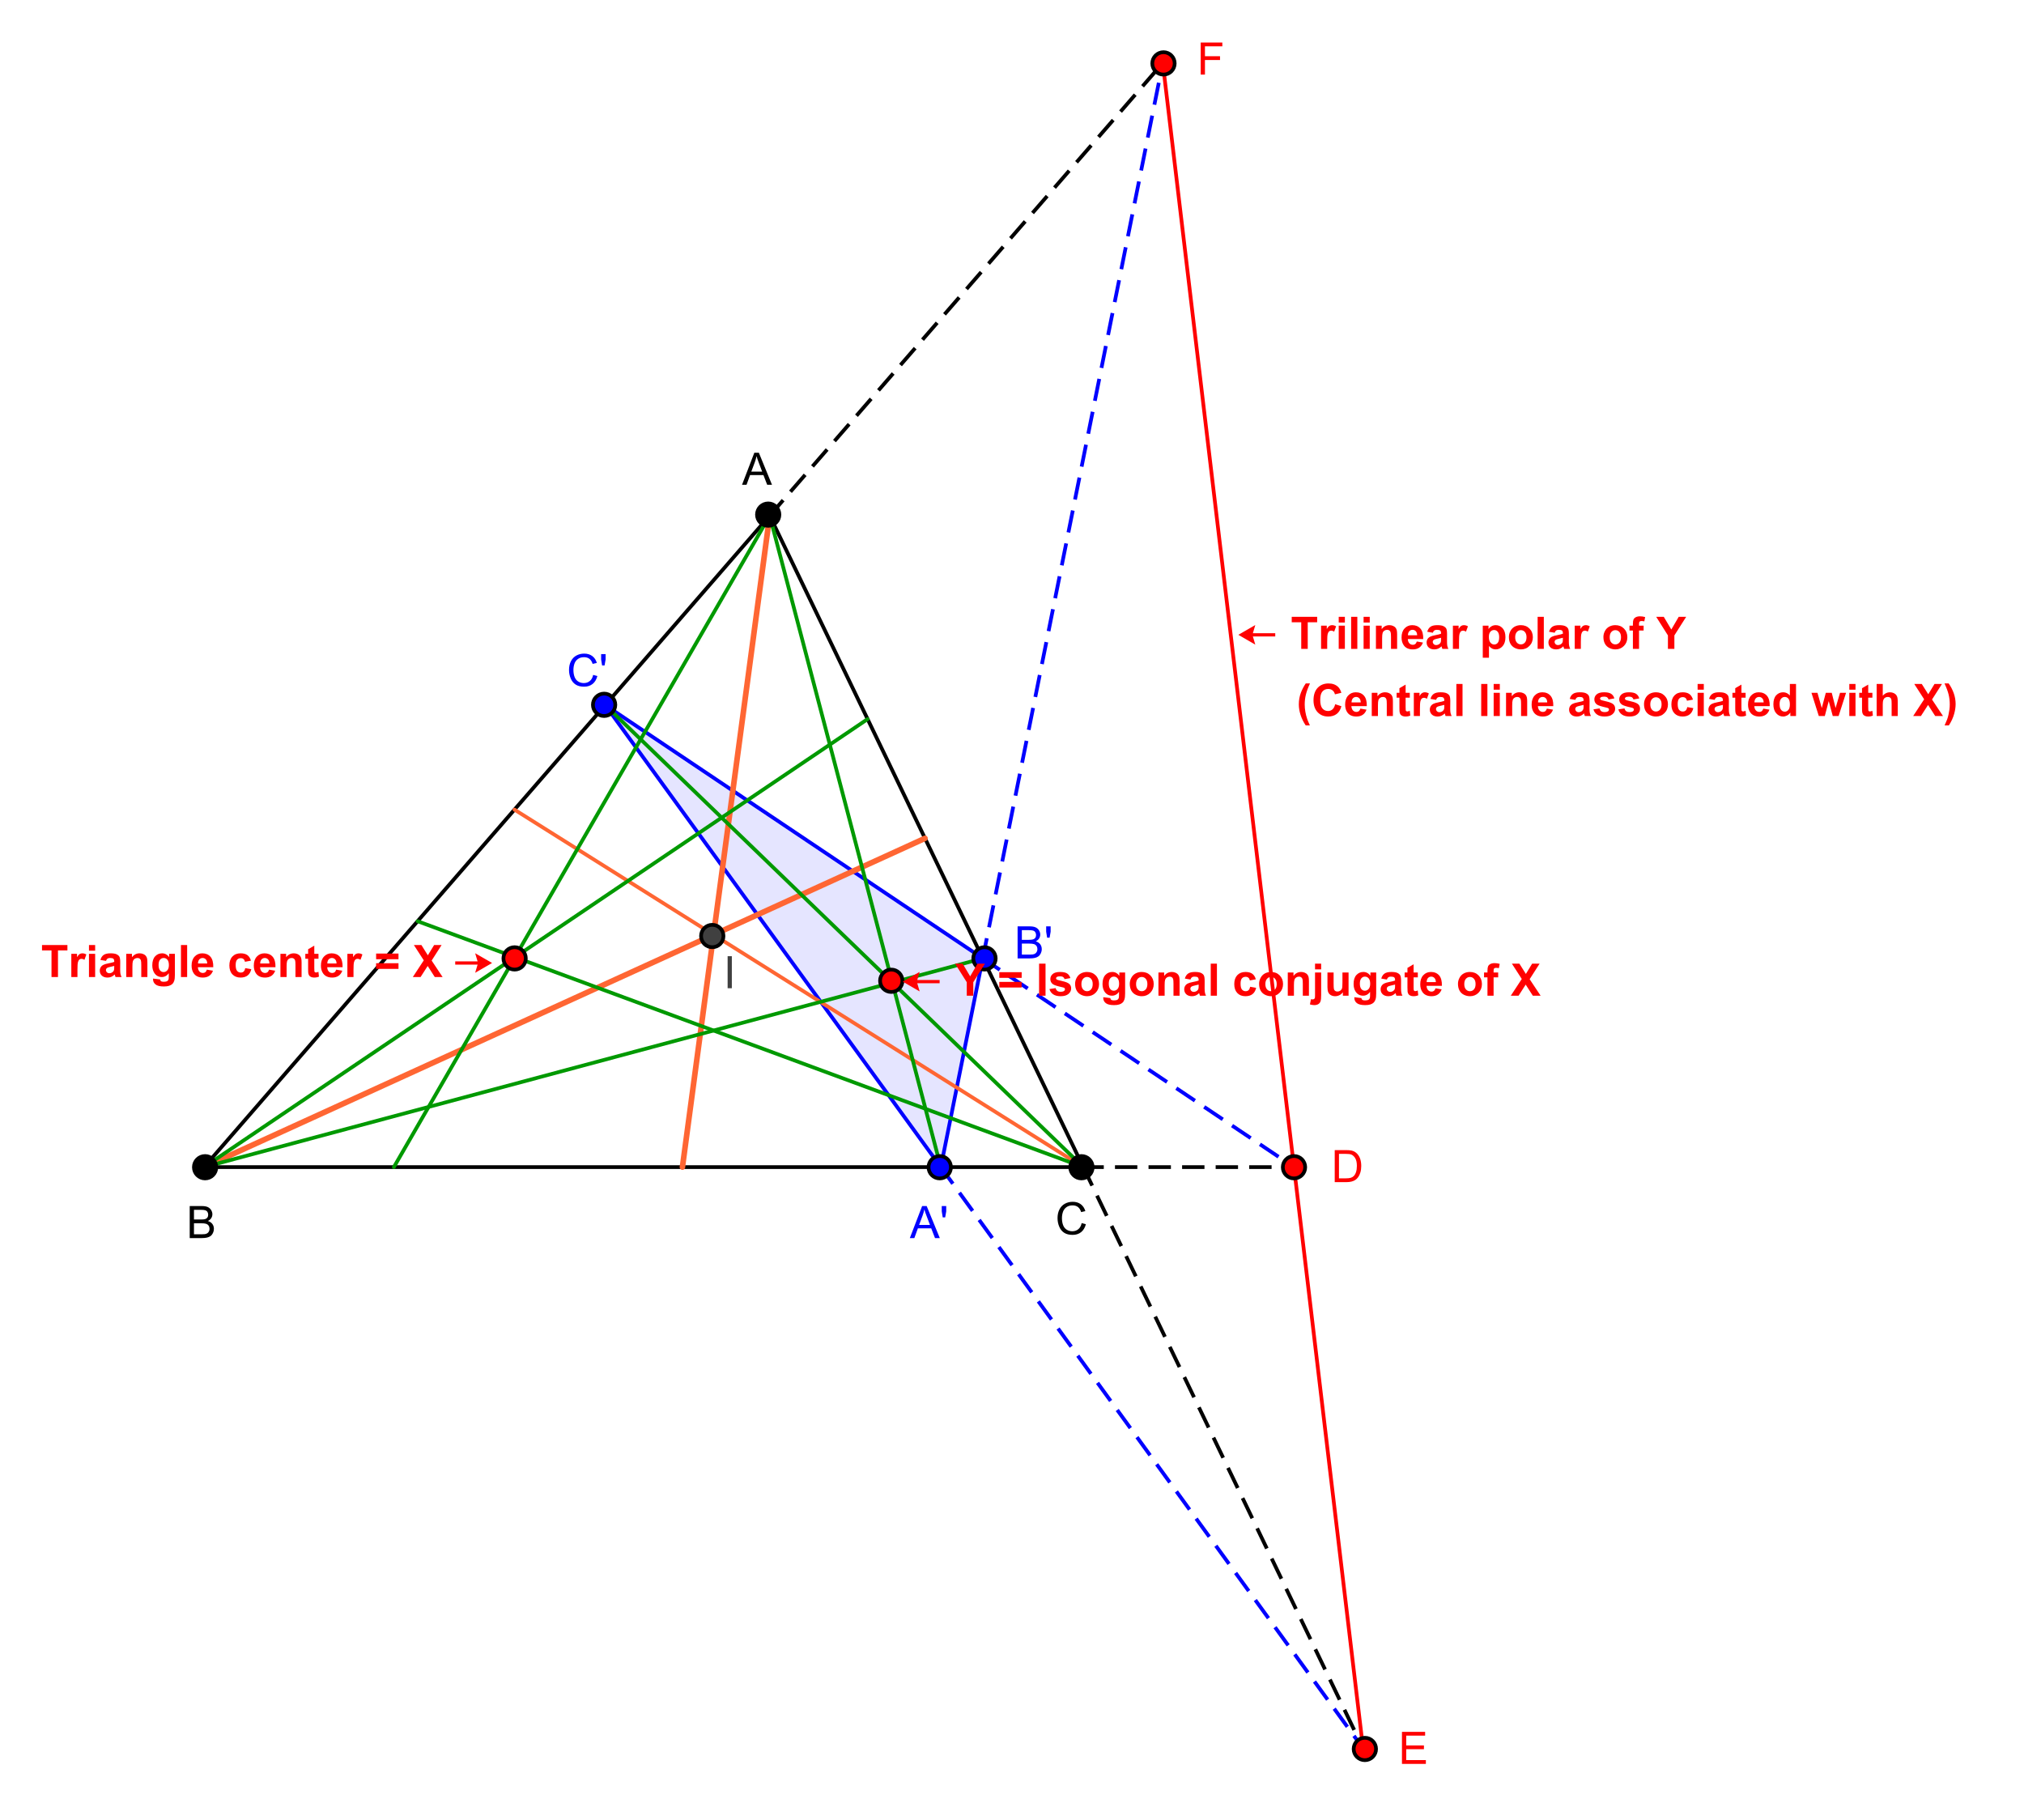 <?xml version="1.0" encoding="ISO-8859-1" standalone="no"?>

<svg 
     version="1.1"
     baseProfile="full"
     xmlns="http://www.w3.org/2000/svg"
     xmlns:xlink="http://www.w3.org/1999/xlink"
     xmlns:ev="http://www.w3.org/2001/xml-events"
     x="0px"
     y="0px"
     width="457px"
     height="411px"
     viewBox="0 0 457 411"
     >
<rect x="0" y="0" width="457" height="411" fill="#333333" stroke="none"/>
<title>

</title>
<desc>
<Title></Title>
<Creator>FreeHEP Graphics2D Driver</Creator>
<Producer>geogebra.d.W Revision: 1.11 </Producer>
<Source></Source>
<Date>Monday, 1 January 2007 00:15:30 o'clock AFT</Date>
</desc>
<g stroke-linejoin="miter" stroke-dashoffset="0" stroke-dasharray="none" stroke-width="1" stroke-miterlimit="10.000" stroke-linecap="square">
<g transform="matrix(.842, 0, 0, .842, 0, 0)">
<clipPath id="clip1">
  <path d="M 0 0 L 0 489.00 L 543.00 489.00 L 543.00 0 z"/>
</clipPath>
<g clip-path="url(#clip1)">
<g fill-opacity="1" fill-rule="nonzero;" stroke="none" fill="#ffffff">
  <path d="M 0 0 L 543.00 0 L 543.00 489.00 L 0 489.00 L 0 0 z"/>
</g> <!-- drawing style -->
</g> <!-- clip1 -->
</g> <!-- transform -->
<g id="misc">
</g><!-- misc -->
<g id="layer0">
<g transform="matrix(.842, 0, 0, .842, 0, 0)">
<clipPath id="clip2">
  <path d="M 0 0 L 0 489.00 L 543.00 489.00 L 543.00 0 z"/>
</clipPath>
<g clip-path="url(#clip2)">
<g fill-opacity=".102" fill-rule="nonzero;" stroke="none" fill="#0000ff">
  <path d="M 252.29 312.97 L 263.54 256.99 L 162.30 189.08 z"/>
</g> <!-- drawing style -->
</g> <!-- clip2 -->
</g> <!-- transform -->
<g transform="matrix(.842, 0, 0, .842, 0, 0)">
<clipPath id="clip3">
  <path d="M 0 0 L 0 489.00 L 543.00 489.00 L 543.00 0 z"/>
</clipPath>
<g clip-path="url(#clip3)">
<g stroke-linejoin="round" stroke-linecap="round" fill="none" stroke-opacity="1" stroke="#000000">
  <path d="M 290.49 312.97 L 206.40 138.28"/>
</g> <!-- drawing style -->
</g> <!-- clip3 -->
</g> <!-- transform -->
<g transform="matrix(.842, 0, 0, .842, 0, 0)">
<clipPath id="clip4">
  <path d="M 0 0 L 0 489.00 L 543.00 489.00 L 543.00 0 z"/>
</clipPath>
<g clip-path="url(#clip4)">
<g stroke-linejoin="round" stroke-linecap="round" fill="none" stroke-opacity="1" stroke="#000000">
  <path d="M 54.729 312.97 L 290.49 312.97"/>
</g> <!-- drawing style -->
</g> <!-- clip4 -->
</g> <!-- transform -->
<g transform="matrix(.842, 0, 0, .842, 0, 0)">
<clipPath id="clip5">
  <path d="M 0 0 L 0 489.00 L 543.00 489.00 L 543.00 0 z"/>
</clipPath>
<g clip-path="url(#clip5)">
<g stroke-linejoin="round" stroke-linecap="round" fill="none" stroke-opacity="1" stroke="#000000">
  <path d="M 206.40 138.28 L 54.729 312.97"/>
</g> <!-- drawing style -->
</g> <!-- clip5 -->
</g> <!-- transform -->
<g transform="matrix(.842, 0, 0, .842, 0, 0)">
<clipPath id="clip6">
  <path d="M 0 0 L 0 489.00 L 543.00 489.00 L 543.00 0 z"/>
</clipPath>
<g clip-path="url(#clip6)">
<g stroke-linejoin="round" stroke-linecap="round" fill="none" stroke-opacity="1" stroke="#0000ff">
  <path d="M 162.30 189.08 L 252.29 312.97"/>
</g> <!-- drawing style -->
</g> <!-- clip6 -->
</g> <!-- transform -->
<g transform="matrix(.842, 0, 0, .842, 0, 0)">
<clipPath id="clip7">
  <path d="M 0 0 L 0 489.00 L 543.00 489.00 L 543.00 0 z"/>
</clipPath>
<g clip-path="url(#clip7)">
<g stroke-linejoin="round" stroke-linecap="round" fill="none" stroke-opacity="1" stroke="#0000ff">
  <path d="M 263.54 256.99 L 162.30 189.08"/>
</g> <!-- drawing style -->
</g> <!-- clip7 -->
</g> <!-- transform -->
<g transform="matrix(.842, 0, 0, .842, 0, 0)">
<clipPath id="clip8">
  <path d="M 0 0 L 0 489.00 L 543.00 489.00 L 543.00 0 z"/>
</clipPath>
<g clip-path="url(#clip8)">
<g stroke-linejoin="round" stroke-linecap="round" fill="none" stroke-opacity="1" stroke="#0000ff">
  <path d="M 252.29 312.97 L 263.54 256.99"/>
</g> <!-- drawing style -->
</g> <!-- clip8 -->
</g> <!-- transform -->
<g transform="matrix(.842, 0, 0, .842, 0, 0)">
<clipPath id="clip9">
  <path d="M 0 0 L 0 489.00 L 543.00 489.00 L 543.00 0 z"/>
</clipPath>
<g clip-path="url(#clip9)">
<g stroke-linejoin="round" stroke-width="1.5" stroke-linecap="round" fill="none" stroke-opacity="1" stroke="#ff6633">
  <path d="M 206.40 138.28 L 183.00 312.97"/>
</g> <!-- drawing style -->
</g> <!-- clip9 -->
</g> <!-- transform -->
<g transform="matrix(.842, 0, 0, .842, 0, 0)">
<clipPath id="clip10">
  <path d="M 0 0 L 0 489.00 L 543.00 489.00 L 543.00 0 z"/>
</clipPath>
<g clip-path="url(#clip10)">
<g stroke-linejoin="round" stroke-width="1.5" stroke-linecap="round" fill="none" stroke-opacity="1" stroke="#ff6633">
  <path d="M 54.729 312.97 L 248.05 224.80"/>
</g> <!-- drawing style -->
</g> <!-- clip10 -->
</g> <!-- transform -->
<g transform="matrix(.842, 0, 0, .842, 0, 0)">
<clipPath id="clip11">
  <path d="M 0 0 L 0 489.00 L 543.00 489.00 L 543.00 0 z"/>
</clipPath>
<g clip-path="url(#clip11)">
<g stroke-linejoin="round" stroke-linecap="round" fill="none" stroke-opacity="1" stroke="#ff6633">
  <path d="M 290.49 312.97 L 137.96 217.11"/>
</g> <!-- drawing style -->
</g> <!-- clip11 -->
</g> <!-- transform -->
<g transform="matrix(.842, 0, 0, .842, 0, 0)">
<clipPath id="clip12">
  <path d="M 0 0 L 0 489.00 L 543.00 489.00 L 543.00 0 z"/>
</clipPath>
<g clip-path="url(#clip12)">
<g stroke-linejoin="round" stroke-linecap="round" fill="none" stroke-opacity="1" stroke="#009900">
  <path d="M 206.40 138.28 L 105.62 312.97"/>
</g> <!-- drawing style -->
</g> <!-- clip12 -->
</g> <!-- transform -->
<g transform="matrix(.842, 0, 0, .842, 0, 0)">
<clipPath id="clip13">
  <path d="M 0 0 L 0 489.00 L 543.00 489.00 L 543.00 0 z"/>
</clipPath>
<g clip-path="url(#clip13)">
<g stroke-linejoin="round" stroke-linecap="round" fill="none" stroke-opacity="1" stroke="#009900">
  <path d="M 54.729 312.97 L 232.66 192.83"/>
</g> <!-- drawing style -->
</g> <!-- clip13 -->
</g> <!-- transform -->
<g transform="matrix(.842, 0, 0, .842, 0, 0)">
<clipPath id="clip14">
  <path d="M 0 0 L 0 489.00 L 543.00 489.00 L 543.00 0 z"/>
</clipPath>
<g clip-path="url(#clip14)">
<g stroke-linejoin="round" stroke-linecap="round" fill="none" stroke-opacity="1" stroke="#009900">
  <path d="M 290.49 312.97 L 111.98 247.03"/>
</g> <!-- drawing style -->
</g> <!-- clip14 -->
</g> <!-- transform -->
<g transform="matrix(.842, 0, 0, .842, 0, 0)">
<clipPath id="clip15">
  <path d="M 0 0 L 0 489.00 L 543.00 489.00 L 543.00 0 z"/>
</clipPath>
<g clip-path="url(#clip15)">
<g stroke-linejoin="round" stroke-linecap="round" fill="none" stroke-opacity="1" stroke="#009900">
  <path d="M 206.40 138.28 L 252.29 312.97"/>
</g> <!-- drawing style -->
</g> <!-- clip15 -->
</g> <!-- transform -->
<g transform="matrix(.842, 0, 0, .842, 0, 0)">
<clipPath id="clip16">
  <path d="M 0 0 L 0 489.00 L 543.00 489.00 L 543.00 0 z"/>
</clipPath>
<g clip-path="url(#clip16)">
<g stroke-linejoin="round" stroke-linecap="round" fill="none" stroke-opacity="1" stroke="#009900">
  <path d="M 290.49 312.97 L 162.30 189.08"/>
</g> <!-- drawing style -->
</g> <!-- clip16 -->
</g> <!-- transform -->
<g transform="matrix(.842, 0, 0, .842, 0, 0)">
<clipPath id="clip17">
  <path d="M 0 0 L 0 489.00 L 543.00 489.00 L 543.00 0 z"/>
</clipPath>
<g clip-path="url(#clip17)">
<g stroke-linejoin="round" stroke-linecap="round" fill="none" stroke-opacity="1" stroke="#009900">
  <path d="M 54.729 312.97 L 263.54 256.99"/>
</g> <!-- drawing style -->
</g> <!-- clip17 -->
</g> <!-- transform -->
<g transform="matrix(.842, 0, 0, .842, 0, 0)">
<clipPath id="clip18">
  <path d="M 0 0 L 0 489.00 L 543.00 489.00 L 543.00 0 z"/>
</clipPath>
<g clip-path="url(#clip18)">
<g stroke-linejoin="round" stroke-dasharray="5,4" stroke-linecap="butt" fill="none" stroke-opacity="1" stroke="#000000">
  <path d="M 290.49 312.97 L 346.99 312.97"/>
</g> <!-- drawing style -->
</g> <!-- clip18 -->
</g> <!-- transform -->
<g transform="matrix(.842, 0, 0, .842, 0, 0)">
<clipPath id="clip19">
  <path d="M 0 0 L 0 489.00 L 543.00 489.00 L 543.00 0 z"/>
</clipPath>
<g clip-path="url(#clip19)">
<g stroke-linejoin="round" stroke-dasharray="5,4" stroke-linecap="butt" fill="none" stroke-opacity="1" stroke="#000000">
  <path d="M 290.49 312.97 L 365.52 468.85"/>
</g> <!-- drawing style -->
</g> <!-- clip19 -->
</g> <!-- transform -->
<g transform="matrix(.842, 0, 0, .842, 0, 0)">
<clipPath id="clip20">
  <path d="M 0 0 L 0 489.00 L 543.00 489.00 L 543.00 0 z"/>
</clipPath>
<g clip-path="url(#clip20)">
<g stroke-linejoin="round" stroke-dasharray="5,4" stroke-linecap="butt" fill="none" stroke-opacity="1" stroke="#000000">
  <path d="M 206.40 138.28 L 311.81 16.884"/>
</g> <!-- drawing style -->
</g> <!-- clip20 -->
</g> <!-- transform -->
<g transform="matrix(.842, 0, 0, .842, 0, 0)">
<clipPath id="clip21">
  <path d="M 0 0 L 0 489.00 L 543.00 489.00 L 543.00 0 z"/>
</clipPath>
<g clip-path="url(#clip21)">
<g stroke-linejoin="round" stroke-dasharray="5,4" stroke-linecap="butt" fill="none" stroke-opacity="1" stroke="#0000ff">
  <path d="M 252.29 312.97 L 365.52 468.85"/>
</g> <!-- drawing style -->
</g> <!-- clip21 -->
</g> <!-- transform -->
<g transform="matrix(.842, 0, 0, .842, 0, 0)">
<clipPath id="clip22">
  <path d="M 0 0 L 0 489.00 L 543.00 489.00 L 543.00 0 z"/>
</clipPath>
<g clip-path="url(#clip22)">
<g stroke-linejoin="round" stroke-dasharray="5,4" stroke-linecap="butt" fill="none" stroke-opacity="1" stroke="#0000ff">
  <path d="M 263.54 256.99 L 346.99 312.97"/>
</g> <!-- drawing style -->
</g> <!-- clip22 -->
</g> <!-- transform -->
<g transform="matrix(.842, 0, 0, .842, 0, 0)">
<clipPath id="clip23">
  <path d="M 0 0 L 0 489.00 L 543.00 489.00 L 543.00 0 z"/>
</clipPath>
<g clip-path="url(#clip23)">
<g stroke-linejoin="round" stroke-dasharray="5,4" stroke-linecap="butt" fill="none" stroke-opacity="1" stroke="#0000ff">
  <path d="M 263.54 256.99 L 311.81 16.884"/>
</g> <!-- drawing style -->
</g> <!-- clip23 -->
</g> <!-- transform -->
<g transform="matrix(.842, 0, 0, .842, 0, 0)">
<clipPath id="clip24">
  <path d="M 0 0 L 0 489.00 L 543.00 489.00 L 543.00 0 z"/>
</clipPath>
<g clip-path="url(#clip24)">
<g stroke-linejoin="round" stroke-linecap="round" fill="none" stroke-opacity="1" stroke="#ff0000">
  <path d="M 311.81 16.884 L 365.52 468.85"/>
</g> <!-- drawing style -->
</g> <!-- clip24 -->
</g> <!-- transform -->
<g transform="matrix(.842, 0, 0, .842, 0, 0)">
<clipPath id="clip25">
  <path d="M 0 0 L 0 489.00 L 543.00 489.00 L 543.00 0 z"/>
</clipPath>
<g clip-path="url(#clip25)">
<g fill-opacity="1" fill-rule="nonzero;" stroke="none" fill="#000000">
  <path d="M 209.00 138.00 C 209.00 139.66 207.66 141.00 206.00 141.00 C 204.34 141.00 203.00 139.66 203.00 138.00 C 203.00 136.34 204.34 135.00 206.00 135.00 C 207.66 135.00 209.00 136.34 209.00 138.00 z"/>
</g> <!-- drawing style -->
</g> <!-- clip25 -->
</g> <!-- transform -->
<g transform="matrix(.842, 0, 0, .842, 0, 0)">
<clipPath id="clip26">
  <path d="M 0 0 L 0 489.00 L 543.00 489.00 L 543.00 0 z"/>
</clipPath>
<g clip-path="url(#clip26)">
<g stroke-linejoin="round" stroke-linecap="round" fill="none" stroke-opacity="1" stroke="#000000">
  <path d="M 209.00 138.00 C 209.00 139.66 207.66 141.00 206.00 141.00 C 204.34 141.00 203.00 139.66 203.00 138.00 C 203.00 136.34 204.34 135.00 206.00 135.00 C 207.66 135.00 209.00 136.34 209.00 138.00 z"/>
</g> <!-- drawing style -->
</g> <!-- clip26 -->
</g> <!-- transform -->
<g transform="matrix(.842, 0, 0, .842, 0, 0)">
<clipPath id="clip27">
  <path d="M 0 0 L 0 489.00 L 543.00 489.00 L 543.00 0 z"/>
</clipPath>
<g clip-path="url(#clip27)">
<g fill-opacity="1" fill-rule="nonzero;" stroke="none" fill="#000000">
  <path d="M 198.98 130.00 L 202.28 121.41 L 203.50 121.41 L 207.02 130.00 L 205.73 130.00 L 204.72 127.39 L 201.14 127.39 L 200.19 130.00 L 198.98 130.00 z M 201.47 126.47 L 204.38 126.47 L 203.48 124.09 Q 203.06 123.02 202.88 122.31 Q 202.70 123.14 202.41 123.95 L 201.47 126.47 z"/>
</g> <!-- drawing style -->
</g> <!-- clip27 -->
</g> <!-- transform -->
<g transform="matrix(.842, 0, 0, .842, 0, 0)">
<clipPath id="clip28">
  <path d="M 0 0 L 0 489.00 L 543.00 489.00 L 543.00 0 z"/>
</clipPath>
<g clip-path="url(#clip28)">
<g fill-opacity="1" fill-rule="nonzero;" stroke="none" fill="#000000">
  <path d="M 58.000 313.00 C 58.000 314.66 56.657 316.00 55.000 316.00 C 53.343 316.00 52.000 314.66 52.000 313.00 C 52.000 311.34 53.343 310.00 55.000 310.00 C 56.657 310.00 58.000 311.34 58.000 313.00 z"/>
</g> <!-- drawing style -->
</g> <!-- clip28 -->
</g> <!-- transform -->
<g transform="matrix(.842, 0, 0, .842, 0, 0)">
<clipPath id="clip29">
  <path d="M 0 0 L 0 489.00 L 543.00 489.00 L 543.00 0 z"/>
</clipPath>
<g clip-path="url(#clip29)">
<g stroke-linejoin="round" stroke-linecap="round" fill="none" stroke-opacity="1" stroke="#000000">
  <path d="M 58.000 313.00 C 58.000 314.66 56.657 316.00 55.000 316.00 C 53.343 316.00 52.000 314.66 52.000 313.00 C 52.000 311.34 53.343 310.00 55.000 310.00 C 56.657 310.00 58.000 311.34 58.000 313.00 z"/>
</g> <!-- drawing style -->
</g> <!-- clip29 -->
</g> <!-- transform -->
<g transform="matrix(.842, 0, 0, .842, 0, 0)">
<clipPath id="clip30">
  <path d="M 0 0 L 0 489.00 L 543.00 489.00 L 543.00 0 z"/>
</clipPath>
<g clip-path="url(#clip30)">
<g fill-opacity="1" fill-rule="nonzero;" stroke="none" fill="#000000">
  <path d="M 50.875 332.00 L 50.875 323.41 L 54.109 323.41 Q 55.094 323.41 55.688 323.67 Q 56.281 323.94 56.617 324.48 Q 56.953 325.02 56.953 325.61 Q 56.953 326.16 56.656 326.64 Q 56.359 327.12 55.750 327.42 Q 56.531 327.66 56.945 328.21 Q 57.359 328.77 57.359 329.52 Q 57.359 330.11 57.109 330.63 Q 56.859 331.16 56.484 331.44 Q 56.109 331.72 55.539 331.86 Q 54.969 332.00 54.156 332.00 L 50.875 332.00 z M 52.016 327.02 L 53.875 327.02 Q 54.625 327.02 54.953 326.92 Q 55.391 326.80 55.609 326.49 Q 55.828 326.19 55.828 325.73 Q 55.828 325.31 55.625 324.98 Q 55.422 324.66 55.039 324.54 Q 54.656 324.42 53.734 324.42 L 52.016 324.42 L 52.016 327.02 z M 52.016 330.98 L 54.156 330.98 Q 54.703 330.98 54.922 330.94 Q 55.328 330.88 55.586 330.71 Q 55.844 330.55 56.016 330.23 Q 56.188 329.92 56.188 329.52 Q 56.188 329.03 55.945 328.67 Q 55.703 328.31 55.266 328.17 Q 54.828 328.03 54.000 328.03 L 52.016 328.03 L 52.016 330.98 z"/>
</g> <!-- drawing style -->
</g> <!-- clip30 -->
</g> <!-- transform -->
<g transform="matrix(.842, 0, 0, .842, 0, 0)">
<clipPath id="clip31">
  <path d="M 0 0 L 0 489.00 L 543.00 489.00 L 543.00 0 z"/>
</clipPath>
<g clip-path="url(#clip31)">
<g fill-opacity="1" fill-rule="nonzero;" stroke="none" fill="#000000">
  <path d="M 293.00 313.00 C 293.00 314.66 291.66 316.00 290.00 316.00 C 288.34 316.00 287.00 314.66 287.00 313.00 C 287.00 311.34 288.34 310.00 290.00 310.00 C 291.66 310.00 293.00 311.34 293.00 313.00 z"/>
</g> <!-- drawing style -->
</g> <!-- clip31 -->
</g> <!-- transform -->
<g transform="matrix(.842, 0, 0, .842, 0, 0)">
<clipPath id="clip32">
  <path d="M 0 0 L 0 489.00 L 543.00 489.00 L 543.00 0 z"/>
</clipPath>
<g clip-path="url(#clip32)">
<g stroke-linejoin="round" stroke-linecap="round" fill="none" stroke-opacity="1" stroke="#000000">
  <path d="M 293.00 313.00 C 293.00 314.66 291.66 316.00 290.00 316.00 C 288.34 316.00 287.00 314.66 287.00 313.00 C 287.00 311.34 288.34 310.00 290.00 310.00 C 291.66 310.00 293.00 311.34 293.00 313.00 z"/>
</g> <!-- drawing style -->
</g> <!-- clip32 -->
</g> <!-- transform -->
<g transform="matrix(.842, 0, 0, .842, 0, 0)">
<clipPath id="clip33">
  <path d="M 0 0 L 0 489.00 L 543.00 489.00 L 543.00 0 z"/>
</clipPath>
<g clip-path="url(#clip33)">
<g fill-opacity="1" fill-rule="nonzero;" stroke="none" fill="#000000">
  <path d="M 290.06 327.98 L 291.19 328.28 Q 290.83 329.67 289.91 330.41 Q 288.98 331.14 287.64 331.14 Q 286.25 331.14 285.38 330.58 Q 284.50 330.02 284.05 328.95 Q 283.59 327.88 283.59 326.64 Q 283.59 325.30 284.11 324.30 Q 284.62 323.30 285.57 322.78 Q 286.52 322.27 287.66 322.27 Q 288.94 322.27 289.82 322.92 Q 290.70 323.58 291.05 324.77 L 289.92 325.03 Q 289.62 324.09 289.05 323.66 Q 288.48 323.23 287.62 323.23 Q 286.64 323.23 285.98 323.71 Q 285.31 324.19 285.04 324.98 Q 284.77 325.78 284.77 326.64 Q 284.77 327.73 285.09 328.55 Q 285.41 329.36 286.08 329.77 Q 286.75 330.17 287.55 330.17 Q 288.50 330.17 289.16 329.62 Q 289.83 329.08 290.06 327.98 z"/>
</g> <!-- drawing style -->
</g> <!-- clip33 -->
</g> <!-- transform -->
<g transform="matrix(.842, 0, 0, .842, 0, 0)">
<clipPath id="clip34">
  <path d="M 0 0 L 0 489.00 L 543.00 489.00 L 543.00 0 z"/>
</clipPath>
<g clip-path="url(#clip34)">
<g fill-opacity="1" fill-rule="nonzero;" stroke="none" fill="#ff0000">
  <path d="M 141.00 257.00 C 141.00 258.66 139.66 260.00 138.00 260.00 C 136.34 260.00 135.00 258.66 135.00 257.00 C 135.00 255.34 136.34 254.00 138.00 254.00 C 139.66 254.00 141.00 255.34 141.00 257.00 z"/>
</g> <!-- drawing style -->
</g> <!-- clip34 -->
</g> <!-- transform -->
<g transform="matrix(.842, 0, 0, .842, 0, 0)">
<clipPath id="clip35">
  <path d="M 0 0 L 0 489.00 L 543.00 489.00 L 543.00 0 z"/>
</clipPath>
<g clip-path="url(#clip35)">
<g stroke-linejoin="round" stroke-linecap="round" fill="none" stroke-opacity="1" stroke="#000000">
  <path d="M 141.00 257.00 C 141.00 258.66 139.66 260.00 138.00 260.00 C 136.34 260.00 135.00 258.66 135.00 257.00 C 135.00 255.34 136.34 254.00 138.00 254.00 C 139.66 254.00 141.00 255.34 141.00 257.00 z"/>
</g> <!-- drawing style -->
</g> <!-- clip35 -->
</g> <!-- transform -->
<g transform="matrix(.842, 0, 0, .842, 0, 0)">
<clipPath id="clip36">
  <path d="M 0 0 L 0 489.00 L 543.00 489.00 L 543.00 0 z"/>
</clipPath>
<g clip-path="url(#clip36)">
<g fill-opacity="1" fill-rule="nonzero;" stroke="none" fill="#ff0000">
  <path d="M 242.00 263.00 C 242.00 264.66 240.66 266.00 239.00 266.00 C 237.34 266.00 236.00 264.66 236.00 263.00 C 236.00 261.34 237.34 260.00 239.00 260.00 C 240.66 260.00 242.00 261.34 242.00 263.00 z"/>
</g> <!-- drawing style -->
</g> <!-- clip36 -->
</g> <!-- transform -->
<g transform="matrix(.842, 0, 0, .842, 0, 0)">
<clipPath id="clip37">
  <path d="M 0 0 L 0 489.00 L 543.00 489.00 L 543.00 0 z"/>
</clipPath>
<g clip-path="url(#clip37)">
<g stroke-linejoin="round" stroke-linecap="round" fill="none" stroke-opacity="1" stroke="#000000">
  <path d="M 242.00 263.00 C 242.00 264.66 240.66 266.00 239.00 266.00 C 237.34 266.00 236.00 264.66 236.00 263.00 C 236.00 261.34 237.34 260.00 239.00 260.00 C 240.66 260.00 242.00 261.34 242.00 263.00 z"/>
</g> <!-- drawing style -->
</g> <!-- clip37 -->
</g> <!-- transform -->
<g transform="matrix(.842, 0, 0, .842, 0, 0)">
<clipPath id="clip38">
  <path d="M 0 0 L 0 489.00 L 543.00 489.00 L 543.00 0 z"/>
</clipPath>
<g clip-path="url(#clip38)">
<g fill-opacity="1" fill-rule="nonzero;" stroke="none" fill="#0000ff">
  <path d="M 255.00 313.00 C 255.00 314.66 253.66 316.00 252.00 316.00 C 250.34 316.00 249.00 314.66 249.00 313.00 C 249.00 311.34 250.34 310.00 252.00 310.00 C 253.66 310.00 255.00 311.34 255.00 313.00 z"/>
</g> <!-- drawing style -->
</g> <!-- clip38 -->
</g> <!-- transform -->
<g transform="matrix(.842, 0, 0, .842, 0, 0)">
<clipPath id="clip39">
  <path d="M 0 0 L 0 489.00 L 543.00 489.00 L 543.00 0 z"/>
</clipPath>
<g clip-path="url(#clip39)">
<g stroke-linejoin="round" stroke-linecap="round" fill="none" stroke-opacity="1" stroke="#000000">
  <path d="M 255.00 313.00 C 255.00 314.66 253.66 316.00 252.00 316.00 C 250.34 316.00 249.00 314.66 249.00 313.00 C 249.00 311.34 250.34 310.00 252.00 310.00 C 253.66 310.00 255.00 311.34 255.00 313.00 z"/>
</g> <!-- drawing style -->
</g> <!-- clip39 -->
</g> <!-- transform -->
<g transform="matrix(.842, 0, 0, .842, 0, 0)">
<clipPath id="clip40">
  <path d="M 0 0 L 0 489.00 L 543.00 489.00 L 543.00 0 z"/>
</clipPath>
<g clip-path="url(#clip40)">
<g fill-opacity="1" fill-rule="nonzero;" stroke="none" fill="#0000ff">
  <path d="M 243.98 332.00 L 247.28 323.41 L 248.50 323.41 L 252.02 332.00 L 250.73 332.00 L 249.72 329.39 L 246.14 329.39 L 245.19 332.00 L 243.98 332.00 z M 246.47 328.47 L 249.38 328.47 L 248.48 326.09 Q 248.06 325.02 247.88 324.31 Q 247.70 325.14 247.41 325.95 L 246.47 328.47 z M 252.80 326.45 L 252.54 324.84 L 252.54 323.41 L 253.74 323.41 L 253.74 324.84 L 253.46 326.45 L 252.80 326.45 z"/>
</g> <!-- drawing style -->
</g> <!-- clip40 -->
</g> <!-- transform -->
<g transform="matrix(.842, 0, 0, .842, 0, 0)">
<clipPath id="clip41">
  <path d="M 0 0 L 0 489.00 L 543.00 489.00 L 543.00 0 z"/>
</clipPath>
<g clip-path="url(#clip41)">
<g fill-opacity="1" fill-rule="nonzero;" stroke="none" fill="#0000ff">
  <path d="M 267.00 257.00 C 267.00 258.66 265.66 260.00 264.00 260.00 C 262.34 260.00 261.00 258.66 261.00 257.00 C 261.00 255.34 262.34 254.00 264.00 254.00 C 265.66 254.00 267.00 255.34 267.00 257.00 z"/>
</g> <!-- drawing style -->
</g> <!-- clip41 -->
</g> <!-- transform -->
<g transform="matrix(.842, 0, 0, .842, 0, 0)">
<clipPath id="clip42">
  <path d="M 0 0 L 0 489.00 L 543.00 489.00 L 543.00 0 z"/>
</clipPath>
<g clip-path="url(#clip42)">
<g stroke-linejoin="round" stroke-linecap="round" fill="none" stroke-opacity="1" stroke="#000000">
  <path d="M 267.00 257.00 C 267.00 258.66 265.66 260.00 264.00 260.00 C 262.34 260.00 261.00 258.66 261.00 257.00 C 261.00 255.34 262.34 254.00 264.00 254.00 C 265.66 254.00 267.00 255.34 267.00 257.00 z"/>
</g> <!-- drawing style -->
</g> <!-- clip42 -->
</g> <!-- transform -->
<g transform="matrix(.842, 0, 0, .842, 0, 0)">
<clipPath id="clip43">
  <path d="M 0 0 L 0 489.00 L 543.00 489.00 L 543.00 0 z"/>
</clipPath>
<g clip-path="url(#clip43)">
<g fill-opacity="1" fill-rule="nonzero;" stroke="none" fill="#0000ff">
  <path d="M 272.88 257.00 L 272.88 248.41 L 276.11 248.41 Q 277.09 248.41 277.69 248.67 Q 278.28 248.94 278.62 249.48 Q 278.95 250.02 278.95 250.61 Q 278.95 251.16 278.66 251.64 Q 278.36 252.12 277.75 252.42 Q 278.53 252.66 278.95 253.21 Q 279.36 253.77 279.36 254.52 Q 279.36 255.11 279.11 255.63 Q 278.86 256.16 278.48 256.44 Q 278.11 256.72 277.54 256.86 Q 276.97 257.00 276.16 257.00 L 272.88 257.00 z M 274.02 252.02 L 275.88 252.02 Q 276.62 252.02 276.95 251.92 Q 277.39 251.80 277.61 251.49 Q 277.83 251.19 277.83 250.73 Q 277.83 250.31 277.62 249.98 Q 277.42 249.66 277.04 249.54 Q 276.66 249.42 275.73 249.42 L 274.02 249.42 L 274.02 252.02 z M 274.02 255.98 L 276.16 255.98 Q 276.70 255.98 276.92 255.94 Q 277.33 255.88 277.59 255.71 Q 277.84 255.55 278.02 255.23 Q 278.19 254.92 278.19 254.52 Q 278.19 254.03 277.95 253.67 Q 277.70 253.31 277.27 253.17 Q 276.83 253.03 276.00 253.03 L 274.02 253.03 L 274.02 255.98 z M 280.80 251.45 L 280.54 249.84 L 280.54 248.41 L 281.74 248.41 L 281.74 249.84 L 281.46 251.45 L 280.80 251.45 z"/>
</g> <!-- drawing style -->
</g> <!-- clip43 -->
</g> <!-- transform -->
<g transform="matrix(.842, 0, 0, .842, 0, 0)">
<clipPath id="clip44">
  <path d="M 0 0 L 0 489.00 L 543.00 489.00 L 543.00 0 z"/>
</clipPath>
<g clip-path="url(#clip44)">
<g fill-opacity="1" fill-rule="nonzero;" stroke="none" fill="#0000ff">
  <path d="M 165.00 189.00 C 165.00 190.66 163.66 192.00 162.00 192.00 C 160.34 192.00 159.00 190.66 159.00 189.00 C 159.00 187.34 160.34 186.00 162.00 186.00 C 163.66 186.00 165.00 187.34 165.00 189.00 z"/>
</g> <!-- drawing style -->
</g> <!-- clip44 -->
</g> <!-- transform -->
<g transform="matrix(.842, 0, 0, .842, 0, 0)">
<clipPath id="clip45">
  <path d="M 0 0 L 0 489.00 L 543.00 489.00 L 543.00 0 z"/>
</clipPath>
<g clip-path="url(#clip45)">
<g stroke-linejoin="round" stroke-linecap="round" fill="none" stroke-opacity="1" stroke="#000000">
  <path d="M 165.00 189.00 C 165.00 190.66 163.66 192.00 162.00 192.00 C 160.34 192.00 159.00 190.66 159.00 189.00 C 159.00 187.34 160.34 186.00 162.00 186.00 C 163.66 186.00 165.00 187.34 165.00 189.00 z"/>
</g> <!-- drawing style -->
</g> <!-- clip45 -->
</g> <!-- transform -->
<g transform="matrix(.842, 0, 0, .842, 0, 0)">
<clipPath id="clip46">
  <path d="M 0 0 L 0 489.00 L 543.00 489.00 L 543.00 0 z"/>
</clipPath>
<g clip-path="url(#clip46)">
<g fill-opacity="1" fill-rule="nonzero;" stroke="none" fill="#0000ff">
  <path d="M 159.06 180.98 L 160.19 181.28 Q 159.83 182.67 158.91 183.41 Q 157.98 184.14 156.64 184.14 Q 155.25 184.14 154.38 183.58 Q 153.50 183.02 153.05 181.95 Q 152.59 180.88 152.59 179.64 Q 152.59 178.30 153.11 177.30 Q 153.62 176.30 154.57 175.78 Q 155.52 175.27 156.66 175.27 Q 157.94 175.27 158.82 175.92 Q 159.70 176.58 160.05 177.77 L 158.92 178.03 Q 158.62 177.09 158.05 176.66 Q 157.48 176.23 156.62 176.23 Q 155.64 176.23 154.98 176.71 Q 154.31 177.19 154.04 177.98 Q 153.77 178.78 153.77 179.64 Q 153.77 180.73 154.09 181.55 Q 154.41 182.36 155.08 182.77 Q 155.75 183.17 156.55 183.17 Q 157.50 183.17 158.16 182.62 Q 158.83 182.08 159.06 180.98 z M 161.46 178.45 L 161.20 176.84 L 161.20 175.41 L 162.40 175.41 L 162.40 176.84 L 162.12 178.45 L 161.46 178.45 z"/>
</g> <!-- drawing style -->
</g> <!-- clip46 -->
</g> <!-- transform -->
<g transform="matrix(.842, 0, 0, .842, 0, 0)">
<clipPath id="clip47">
  <path d="M 0 0 L 0 489.00 L 543.00 489.00 L 543.00 0 z"/>
</clipPath>
<g clip-path="url(#clip47)">
<g fill-opacity="1" fill-rule="nonzero;" stroke="none" fill="#ff0000">
  <path d="M 350.00 313.00 C 350.00 314.66 348.66 316.00 347.00 316.00 C 345.34 316.00 344.00 314.66 344.00 313.00 C 344.00 311.34 345.34 310.00 347.00 310.00 C 348.66 310.00 350.00 311.34 350.00 313.00 z"/>
</g> <!-- drawing style -->
</g> <!-- clip47 -->
</g> <!-- transform -->
<g transform="matrix(.842, 0, 0, .842, 0, 0)">
<clipPath id="clip48">
  <path d="M 0 0 L 0 489.00 L 543.00 489.00 L 543.00 0 z"/>
</clipPath>
<g clip-path="url(#clip48)">
<g stroke-linejoin="round" stroke-linecap="round" fill="none" stroke-opacity="1" stroke="#000000">
  <path d="M 350.00 313.00 C 350.00 314.66 348.66 316.00 347.00 316.00 C 345.34 316.00 344.00 314.66 344.00 313.00 C 344.00 311.34 345.34 310.00 347.00 310.00 C 348.66 310.00 350.00 311.34 350.00 313.00 z"/>
</g> <!-- drawing style -->
</g> <!-- clip48 -->
</g> <!-- transform -->
<g transform="matrix(.842, 0, 0, .842, 0, 0)">
<clipPath id="clip49">
  <path d="M 0 0 L 0 489.00 L 543.00 489.00 L 543.00 0 z"/>
</clipPath>
<g clip-path="url(#clip49)">
<g fill-opacity="1" fill-rule="nonzero;" stroke="none" fill="#ff0000">
  <path d="M 357.92 317.00 L 357.92 308.41 L 360.89 308.41 Q 361.89 308.41 362.42 308.53 Q 363.16 308.70 363.67 309.14 Q 364.36 309.72 364.70 310.62 Q 365.03 311.52 365.03 312.66 Q 365.03 313.64 364.80 314.39 Q 364.58 315.14 364.22 315.64 Q 363.86 316.14 363.43 316.42 Q 363.00 316.70 362.41 316.85 Q 361.81 317.00 361.03 317.00 L 357.92 317.00 z M 359.06 315.98 L 360.89 315.98 Q 361.75 315.98 362.23 315.83 Q 362.72 315.67 363.00 315.38 Q 363.41 314.98 363.63 314.30 Q 363.86 313.61 363.86 312.64 Q 363.86 311.30 363.41 310.57 Q 362.97 309.84 362.34 309.59 Q 361.88 309.42 360.88 309.42 L 359.06 309.42 L 359.06 315.98 z"/>
</g> <!-- drawing style -->
</g> <!-- clip49 -->
</g> <!-- transform -->
<g transform="matrix(.842, 0, 0, .842, 0, 0)">
<clipPath id="clip50">
  <path d="M 0 0 L 0 489.00 L 543.00 489.00 L 543.00 0 z"/>
</clipPath>
<g clip-path="url(#clip50)">
<g fill-opacity="1" fill-rule="nonzero;" stroke="none" fill="#ff0000">
  <path d="M 369.00 469.00 C 369.00 470.66 367.66 472.00 366.00 472.00 C 364.34 472.00 363.00 470.66 363.00 469.00 C 363.00 467.34 364.34 466.00 366.00 466.00 C 367.66 466.00 369.00 467.34 369.00 469.00 z"/>
</g> <!-- drawing style -->
</g> <!-- clip50 -->
</g> <!-- transform -->
<g transform="matrix(.842, 0, 0, .842, 0, 0)">
<clipPath id="clip51">
  <path d="M 0 0 L 0 489.00 L 543.00 489.00 L 543.00 0 z"/>
</clipPath>
<g clip-path="url(#clip51)">
<g stroke-linejoin="round" stroke-linecap="round" fill="none" stroke-opacity="1" stroke="#000000">
  <path d="M 369.00 469.00 C 369.00 470.66 367.66 472.00 366.00 472.00 C 364.34 472.00 363.00 470.66 363.00 469.00 C 363.00 467.34 364.34 466.00 366.00 466.00 C 367.66 466.00 369.00 467.34 369.00 469.00 z"/>
</g> <!-- drawing style -->
</g> <!-- clip51 -->
</g> <!-- transform -->
<g transform="matrix(.842, 0, 0, .842, 0, 0)">
<clipPath id="clip52">
  <path d="M 0 0 L 0 489.00 L 543.00 489.00 L 543.00 0 z"/>
</clipPath>
<g clip-path="url(#clip52)">
<g fill-opacity="1" fill-rule="nonzero;" stroke="none" fill="#ff0000">
  <path d="M 375.95 473.00 L 375.95 464.41 L 382.16 464.41 L 382.16 465.42 L 377.09 465.42 L 377.09 468.05 L 381.84 468.05 L 381.84 469.06 L 377.09 469.06 L 377.09 471.98 L 382.36 471.98 L 382.36 473.00 L 375.95 473.00 z"/>
</g> <!-- drawing style -->
</g> <!-- clip52 -->
</g> <!-- transform -->
<g transform="matrix(.842, 0, 0, .842, 0, 0)">
<clipPath id="clip53">
  <path d="M 0 0 L 0 489.00 L 543.00 489.00 L 543.00 0 z"/>
</clipPath>
<g clip-path="url(#clip53)">
<g fill-opacity="1" fill-rule="nonzero;" stroke="none" fill="#ff0000">
  <path d="M 315.00 17.000 C 315.00 18.657 313.66 20.000 312.00 20.000 C 310.34 20.000 309.00 18.657 309.00 17.000 C 309.00 15.343 310.34 14.000 312.00 14.000 C 313.66 14.000 315.00 15.343 315.00 17.000 z"/>
</g> <!-- drawing style -->
</g> <!-- clip53 -->
</g> <!-- transform -->
<g transform="matrix(.842, 0, 0, .842, 0, 0)">
<clipPath id="clip54">
  <path d="M 0 0 L 0 489.00 L 543.00 489.00 L 543.00 0 z"/>
</clipPath>
<g clip-path="url(#clip54)">
<g stroke-linejoin="round" stroke-linecap="round" fill="none" stroke-opacity="1" stroke="#000000">
  <path d="M 315.00 17.000 C 315.00 18.657 313.66 20.000 312.00 20.000 C 310.34 20.000 309.00 18.657 309.00 17.000 C 309.00 15.343 310.34 14.000 312.00 14.000 C 313.66 14.000 315.00 15.343 315.00 17.000 z"/>
</g> <!-- drawing style -->
</g> <!-- clip54 -->
</g> <!-- transform -->
<g transform="matrix(.842, 0, 0, .842, 0, 0)">
<clipPath id="clip55">
  <path d="M 0 0 L 0 489.00 L 543.00 489.00 L 543.00 0 z"/>
</clipPath>
<g clip-path="url(#clip55)">
<g fill-opacity="1" fill-rule="nonzero;" stroke="none" fill="#ff0000">
  <path d="M 321.98 20.000 L 321.98 11.406 L 327.78 11.406 L 327.78 12.422 L 323.12 12.422 L 323.12 15.078 L 327.16 15.078 L 327.16 16.094 L 323.12 16.094 L 323.12 20.000 L 321.98 20.000 z"/>
</g> <!-- drawing style -->
</g> <!-- clip55 -->
</g> <!-- transform -->
<g transform="matrix(.842, 0, 0, .842, 0, 0)">
<clipPath id="clip56">
  <path d="M 0 0 L 0 489.00 L 543.00 489.00 L 543.00 0 z"/>
</clipPath>
<g clip-path="url(#clip56)">
<g fill-opacity="1" fill-rule="nonzero;" stroke="none" fill="#404040">
  <path d="M 194.00 251.00 C 194.00 252.66 192.66 254.00 191.00 254.00 C 189.34 254.00 188.00 252.66 188.00 251.00 C 188.00 249.34 189.34 248.00 191.00 248.00 C 192.66 248.00 194.00 249.34 194.00 251.00 z"/>
</g> <!-- drawing style -->
</g> <!-- clip56 -->
</g> <!-- transform -->
<g transform="matrix(.842, 0, 0, .842, 0, 0)">
<clipPath id="clip57">
  <path d="M 0 0 L 0 489.00 L 543.00 489.00 L 543.00 0 z"/>
</clipPath>
<g clip-path="url(#clip57)">
<g stroke-linejoin="round" stroke-linecap="round" fill="none" stroke-opacity="1" stroke="#000000">
  <path d="M 194.00 251.00 C 194.00 252.66 192.66 254.00 191.00 254.00 C 189.34 254.00 188.00 252.66 188.00 251.00 C 188.00 249.34 189.34 248.00 191.00 248.00 C 192.66 248.00 194.00 249.34 194.00 251.00 z"/>
</g> <!-- drawing style -->
</g> <!-- clip57 -->
</g> <!-- transform -->
<g transform="matrix(.842, 0, 0, .842, 0, 0)">
<clipPath id="clip58">
  <path d="M 0 0 L 0 489.00 L 543.00 489.00 L 543.00 0 z"/>
</clipPath>
<g clip-path="url(#clip58)">
<g fill-opacity="1" fill-rule="nonzero;" stroke="none" fill="#404040">
  <path d="M 195.12 265.00 L 195.12 256.41 L 196.25 256.41 L 196.25 265.00 L 195.12 265.00 z"/>
</g> <!-- drawing style -->
</g> <!-- clip58 -->
</g> <!-- transform -->
<g transform="matrix(.842, 0, 0, .842, 0, 0)">
<clipPath id="clip59">
  <path d="M 0 0 L 0 489.00 L 543.00 489.00 L 543.00 0 z"/>
</clipPath>
<g clip-path="url(#clip59)">
<g fill-opacity="1" fill-rule="nonzero;" stroke="none" fill="#ff0000">
  <path d="M 13.812 262.00 L 13.812 254.86 L 11.266 254.86 L 11.266 253.41 L 18.078 253.41 L 18.078 254.86 L 15.547 254.86 L 15.547 262.00 L 13.812 262.00 z M 20.768 262.00 L 19.127 262.00 L 19.127 255.78 L 20.658 255.78 L 20.658 256.66 Q 21.049 256.03 21.361 255.84 Q 21.674 255.64 22.064 255.64 Q 22.627 255.64 23.158 255.95 L 22.643 257.38 Q 22.221 257.11 21.877 257.11 Q 21.518 257.11 21.283 257.30 Q 21.049 257.50 20.908 257.99 Q 20.768 258.48 20.768 260.08 L 20.768 262.00 z M 23.859 254.94 L 23.859 253.41 L 25.516 253.41 L 25.516 254.94 L 23.859 254.94 z M 23.859 262.00 L 23.859 255.78 L 25.516 255.78 L 25.516 262.00 L 23.859 262.00 z M 28.428 257.67 L 26.928 257.41 Q 27.178 256.50 27.795 256.07 Q 28.412 255.64 29.631 255.64 Q 30.725 255.64 31.264 255.90 Q 31.803 256.16 32.021 256.55 Q 32.240 256.95 32.240 258.03 L 32.225 259.95 Q 32.225 260.78 32.303 261.16 Q 32.381 261.55 32.600 262.00 L 30.975 262.00 Q 30.912 261.83 30.818 261.52 Q 30.771 261.36 30.756 261.31 Q 30.334 261.73 29.857 261.94 Q 29.381 262.14 28.834 262.14 Q 27.865 262.14 27.311 261.62 Q 26.756 261.09 26.756 260.30 Q 26.756 259.77 27.014 259.36 Q 27.271 258.95 27.725 258.73 Q 28.178 258.50 29.037 258.34 Q 30.178 258.12 30.631 257.94 L 30.631 257.78 Q 30.631 257.30 30.396 257.09 Q 30.162 256.89 29.506 256.89 Q 29.068 256.89 28.826 257.06 Q 28.584 257.23 28.428 257.67 z M 30.631 259.02 Q 30.318 259.11 29.631 259.26 Q 28.943 259.41 28.725 259.55 Q 28.412 259.78 28.412 260.12 Q 28.412 260.47 28.670 260.73 Q 28.928 260.98 29.318 260.98 Q 29.771 260.98 30.178 260.69 Q 30.475 260.47 30.568 260.14 Q 30.631 259.94 30.631 259.34 L 30.631 259.02 z M 39.523 262.00 L 37.883 262.00 L 37.883 258.83 Q 37.883 257.81 37.781 257.52 Q 37.680 257.22 37.438 257.05 Q 37.195 256.89 36.867 256.89 Q 36.430 256.89 36.094 257.12 Q 35.758 257.36 35.633 257.75 Q 35.508 258.14 35.508 259.19 L 35.508 262.00 L 33.852 262.00 L 33.852 255.78 L 35.383 255.78 L 35.383 256.69 Q 36.195 255.64 37.445 255.64 Q 37.977 255.64 38.430 255.84 Q 38.883 256.03 39.117 256.34 Q 39.352 256.64 39.438 257.02 Q 39.523 257.41 39.523 258.12 L 39.523 262.00 z M 41.041 262.41 L 42.932 262.64 Q 42.979 262.97 43.150 263.09 Q 43.385 263.27 43.885 263.27 Q 44.525 263.27 44.854 263.08 Q 45.072 262.94 45.182 262.66 Q 45.260 262.45 45.260 261.91 L 45.260 260.98 Q 44.510 262.00 43.385 262.00 Q 42.135 262.00 41.400 260.94 Q 40.838 260.09 40.838 258.86 Q 40.838 257.28 41.588 256.46 Q 42.338 255.64 43.463 255.64 Q 44.604 255.64 45.354 256.66 L 45.354 255.78 L 46.900 255.78 L 46.900 261.36 Q 46.900 262.47 46.721 263.01 Q 46.541 263.55 46.213 263.86 Q 45.885 264.17 45.338 264.35 Q 44.791 264.53 43.947 264.53 Q 42.369 264.53 41.705 263.98 Q 41.041 263.44 41.041 262.61 Q 41.041 262.53 41.041 262.41 z M 42.525 258.77 Q 42.525 259.75 42.908 260.21 Q 43.291 260.67 43.854 260.67 Q 44.447 260.67 44.869 260.20 Q 45.291 259.72 45.291 258.80 Q 45.291 257.83 44.893 257.36 Q 44.494 256.89 43.885 256.89 Q 43.291 256.89 42.908 257.35 Q 42.525 257.81 42.525 258.77 z M 48.527 262.00 L 48.527 253.41 L 50.184 253.41 L 50.184 262.00 L 48.527 262.00 z M 55.471 260.02 L 57.111 260.30 Q 56.799 261.20 56.111 261.67 Q 55.424 262.14 54.408 262.14 Q 52.783 262.14 52.002 261.08 Q 51.377 260.23 51.377 258.94 Q 51.377 257.39 52.189 256.52 Q 53.002 255.64 54.236 255.64 Q 55.627 255.64 56.432 256.55 Q 57.236 257.47 57.189 259.36 L 53.064 259.36 Q 53.096 260.09 53.471 260.50 Q 53.846 260.91 54.424 260.91 Q 54.799 260.91 55.064 260.70 Q 55.330 260.48 55.471 260.02 z M 55.564 258.36 Q 55.549 257.64 55.197 257.27 Q 54.846 256.89 54.330 256.89 Q 53.799 256.89 53.439 257.28 Q 53.096 257.69 53.096 258.36 L 55.564 258.36 z M 67.291 257.61 L 65.682 257.91 Q 65.588 257.42 65.299 257.18 Q 65.010 256.94 64.557 256.94 Q 63.932 256.94 63.564 257.36 Q 63.197 257.78 63.197 258.78 Q 63.197 259.89 63.572 260.34 Q 63.947 260.80 64.572 260.80 Q 65.041 260.80 65.338 260.53 Q 65.635 260.27 65.760 259.61 L 67.385 259.89 Q 67.135 261.00 66.416 261.57 Q 65.697 262.14 64.494 262.14 Q 63.135 262.14 62.322 261.28 Q 61.510 260.42 61.510 258.89 Q 61.510 257.36 62.322 256.50 Q 63.135 255.64 64.525 255.64 Q 65.666 255.64 66.338 256.12 Q 67.010 256.61 67.291 257.61 z M 72.152 260.02 L 73.793 260.30 Q 73.480 261.20 72.793 261.67 Q 72.105 262.14 71.090 262.14 Q 69.465 262.14 68.684 261.08 Q 68.059 260.23 68.059 258.94 Q 68.059 257.39 68.871 256.52 Q 69.684 255.64 70.918 255.64 Q 72.309 255.64 73.113 256.55 Q 73.918 257.47 73.871 259.36 L 69.746 259.36 Q 69.777 260.09 70.152 260.50 Q 70.527 260.91 71.105 260.91 Q 71.480 260.91 71.746 260.70 Q 72.012 260.48 72.152 260.02 z M 72.246 258.36 Q 72.230 257.64 71.879 257.27 Q 71.527 256.89 71.012 256.89 Q 70.480 256.89 70.121 257.28 Q 69.777 257.69 69.777 258.36 L 72.246 258.36 z M 80.873 262.00 L 79.232 262.00 L 79.232 258.83 Q 79.232 257.81 79.131 257.52 Q 79.029 257.22 78.787 257.05 Q 78.545 256.89 78.217 256.89 Q 77.779 256.89 77.443 257.12 Q 77.107 257.36 76.982 257.75 Q 76.857 258.14 76.857 259.19 L 76.857 262.00 L 75.201 262.00 L 75.201 255.78 L 76.732 255.78 L 76.732 256.69 Q 77.545 255.64 78.795 255.64 Q 79.326 255.64 79.779 255.84 Q 80.232 256.03 80.467 256.34 Q 80.701 256.64 80.787 257.02 Q 80.873 257.41 80.873 258.12 L 80.873 262.00 z M 85.406 255.78 L 85.406 257.09 L 84.281 257.09 L 84.281 259.59 Q 84.281 260.36 84.312 260.48 Q 84.344 260.61 84.461 260.70 Q 84.578 260.78 84.734 260.78 Q 84.969 260.78 85.391 260.61 L 85.531 261.89 Q 84.969 262.14 84.234 262.14 Q 83.797 262.14 83.438 261.99 Q 83.078 261.84 82.914 261.60 Q 82.750 261.36 82.672 260.97 Q 82.625 260.67 82.625 259.80 L 82.625 257.09 L 81.875 257.09 L 81.875 255.78 L 82.625 255.78 L 82.625 254.55 L 84.281 253.58 L 84.281 255.78 L 85.406 255.78 z M 90.152 260.02 L 91.793 260.30 Q 91.480 261.20 90.793 261.67 Q 90.105 262.14 89.090 262.14 Q 87.465 262.14 86.684 261.08 Q 86.059 260.23 86.059 258.94 Q 86.059 257.39 86.871 256.52 Q 87.684 255.64 88.918 255.64 Q 90.309 255.64 91.113 256.55 Q 91.918 257.47 91.871 259.36 L 87.746 259.36 Q 87.777 260.09 88.152 260.50 Q 88.527 260.91 89.105 260.91 Q 89.480 260.91 89.746 260.70 Q 90.012 260.48 90.152 260.02 z M 90.246 258.36 Q 90.230 257.64 89.879 257.27 Q 89.527 256.89 89.012 256.89 Q 88.480 256.89 88.121 257.28 Q 87.777 257.69 87.777 258.36 L 90.246 258.36 z M 94.795 262.00 L 93.154 262.00 L 93.154 255.78 L 94.686 255.78 L 94.686 256.66 Q 95.076 256.03 95.389 255.84 Q 95.701 255.64 96.092 255.64 Q 96.654 255.64 97.186 255.95 L 96.670 257.38 Q 96.248 257.11 95.904 257.11 Q 95.545 257.11 95.311 257.30 Q 95.076 257.50 94.936 257.99 Q 94.795 258.48 94.795 260.08 L 94.795 262.00 z M 100.86 257.22 L 100.86 255.70 L 106.86 255.70 L 106.86 257.22 L 100.86 257.22 z M 100.86 259.81 L 100.86 258.30 L 106.86 258.30 L 106.86 259.81 L 100.86 259.81 z M 110.70 262.00 L 113.64 257.52 L 110.98 253.41 L 113.00 253.41 L 114.73 256.17 L 116.42 253.41 L 118.42 253.41 L 115.75 257.58 L 118.69 262.00 L 116.59 262.00 L 114.69 259.03 L 112.78 262.00 L 110.70 262.00 z M 131.96 258.23 L 127.42 255.62 L 128.07 257.80 L 122.07 257.80 L 122.07 258.67 L 128.07 258.67 L 127.42 260.86 L 131.96 258.23 z"/>
</g> <!-- drawing style -->
</g> <!-- clip59 -->
</g> <!-- transform -->
<g transform="matrix(.842, 0, 0, .842, 0, 0)">
<clipPath id="clip60">
  <path d="M 0 0 L 0 489.00 L 543.00 489.00 L 543.00 0 z"/>
</clipPath>
<g clip-path="url(#clip60)">
<g fill-opacity="1" fill-rule="nonzero;" stroke="none" fill="#ff0000">
  <path d="M 242.08 263.23 L 246.62 260.61 L 245.97 262.80 L 251.97 262.80 L 251.97 263.67 L 245.97 263.67 L 246.62 265.86 L 242.08 263.23 z M 259.25 267.00 L 259.25 263.39 L 256.11 258.41 L 258.14 258.41 L 260.16 261.81 L 262.14 258.41 L 264.14 258.41 L 260.99 263.39 L 260.99 267.00 L 259.25 267.00 z M 267.97 262.22 L 267.97 260.70 L 273.97 260.70 L 273.97 262.22 L 267.97 262.22 z M 267.97 264.81 L 267.97 263.30 L 273.97 263.30 L 273.97 264.81 L 267.97 264.81 z M 278.64 267.00 L 278.64 258.41 L 280.37 258.41 L 280.37 267.00 L 278.64 267.00 z M 281.42 265.22 L 283.08 264.97 Q 283.19 265.45 283.51 265.70 Q 283.83 265.95 284.41 265.95 Q 285.05 265.95 285.36 265.72 Q 285.58 265.55 285.58 265.28 Q 285.58 265.09 285.47 264.97 Q 285.35 264.84 284.92 264.75 Q 282.92 264.31 282.39 263.95 Q 281.66 263.44 281.66 262.55 Q 281.66 261.73 282.29 261.19 Q 282.92 260.64 284.27 260.64 Q 285.55 260.64 286.17 261.05 Q 286.80 261.47 287.03 262.28 L 285.47 262.56 Q 285.38 262.20 285.10 262.01 Q 284.81 261.81 284.30 261.81 Q 283.66 261.81 283.38 262.00 Q 283.19 262.12 283.19 262.33 Q 283.19 262.52 283.35 262.64 Q 283.56 262.80 284.88 263.09 Q 286.21 263.39 286.72 263.83 Q 287.24 264.27 287.24 265.05 Q 287.24 265.91 286.53 266.52 Q 285.81 267.14 284.41 267.14 Q 283.14 267.14 282.40 266.62 Q 281.66 266.11 281.42 265.22 z M 288.30 263.80 Q 288.30 262.98 288.71 262.21 Q 289.11 261.44 289.85 261.04 Q 290.58 260.64 291.50 260.64 Q 292.91 260.64 293.82 261.55 Q 294.72 262.47 294.72 263.88 Q 294.72 265.28 293.81 266.21 Q 292.89 267.14 291.52 267.14 Q 290.66 267.14 289.89 266.75 Q 289.11 266.36 288.71 265.62 Q 288.30 264.88 288.30 263.80 z M 289.99 263.89 Q 289.99 264.81 290.43 265.30 Q 290.86 265.80 291.50 265.80 Q 292.16 265.80 292.59 265.30 Q 293.02 264.81 293.02 263.88 Q 293.02 262.97 292.59 262.48 Q 292.16 261.98 291.50 261.98 Q 290.86 261.98 290.43 262.48 Q 289.99 262.97 289.99 263.89 z M 295.85 267.41 L 297.74 267.64 Q 297.79 267.97 297.96 268.09 Q 298.19 268.27 298.69 268.27 Q 299.33 268.27 299.66 268.08 Q 299.88 267.94 299.99 267.66 Q 300.07 267.45 300.07 266.91 L 300.07 265.98 Q 299.32 267.00 298.19 267.00 Q 296.94 267.00 296.21 265.94 Q 295.65 265.09 295.65 263.86 Q 295.65 262.28 296.40 261.46 Q 297.15 260.64 298.27 260.64 Q 299.41 260.64 300.16 261.66 L 300.16 260.78 L 301.71 260.78 L 301.71 266.36 Q 301.71 267.47 301.53 268.01 Q 301.35 268.55 301.02 268.86 Q 300.69 269.17 300.15 269.35 Q 299.60 269.53 298.76 269.53 Q 297.18 269.53 296.51 268.98 Q 295.85 268.44 295.85 267.61 Q 295.85 267.53 295.85 267.41 z M 297.33 263.77 Q 297.33 264.75 297.72 265.21 Q 298.10 265.67 298.66 265.67 Q 299.26 265.67 299.68 265.20 Q 300.10 264.72 300.10 263.80 Q 300.10 262.83 299.70 262.36 Q 299.30 261.89 298.69 261.89 Q 298.10 261.89 297.72 262.35 Q 297.33 262.81 297.33 263.77 z M 302.96 263.80 Q 302.96 262.98 303.37 262.21 Q 303.77 261.44 304.51 261.04 Q 305.24 260.64 306.16 260.64 Q 307.57 260.64 308.48 261.55 Q 309.38 262.47 309.38 263.88 Q 309.38 265.28 308.47 266.21 Q 307.55 267.14 306.18 267.14 Q 305.32 267.14 304.55 266.75 Q 303.77 266.36 303.37 265.62 Q 302.96 264.88 302.96 263.80 z M 304.65 263.89 Q 304.65 264.81 305.09 265.30 Q 305.52 265.80 306.16 265.80 Q 306.82 265.80 307.25 265.30 Q 307.68 264.81 307.68 263.88 Q 307.68 262.97 307.25 262.48 Q 306.82 261.98 306.16 261.98 Q 305.52 261.98 305.09 262.48 Q 304.65 262.97 304.65 263.89 z M 316.32 267.00 L 314.68 267.00 L 314.68 263.83 Q 314.68 262.81 314.58 262.52 Q 314.48 262.22 314.24 262.05 Q 313.99 261.89 313.67 261.89 Q 313.23 261.89 312.89 262.12 Q 312.56 262.36 312.43 262.75 Q 312.31 263.14 312.31 264.19 L 312.31 267.00 L 310.65 267.00 L 310.65 260.78 L 312.18 260.78 L 312.18 261.69 Q 312.99 260.64 314.24 260.64 Q 314.78 260.64 315.23 260.84 Q 315.68 261.03 315.92 261.34 Q 316.15 261.64 316.24 262.02 Q 316.32 262.41 316.32 263.12 L 316.32 267.00 z M 319.23 262.67 L 317.73 262.41 Q 317.98 261.50 318.60 261.07 Q 319.21 260.64 320.43 260.64 Q 321.53 260.64 322.07 260.90 Q 322.61 261.16 322.82 261.55 Q 323.04 261.95 323.04 263.03 L 323.03 264.95 Q 323.03 265.78 323.11 266.16 Q 323.18 266.55 323.40 267.00 L 321.78 267.00 Q 321.71 266.83 321.62 266.52 Q 321.57 266.36 321.56 266.31 Q 321.14 266.73 320.66 266.94 Q 320.18 267.14 319.64 267.14 Q 318.67 267.14 318.11 266.62 Q 317.56 266.09 317.56 265.30 Q 317.56 264.77 317.82 264.36 Q 318.07 263.95 318.53 263.73 Q 318.98 263.50 319.84 263.34 Q 320.98 263.12 321.43 262.94 L 321.43 262.78 Q 321.43 262.30 321.20 262.09 Q 320.96 261.89 320.31 261.89 Q 319.87 261.89 319.63 262.06 Q 319.39 262.23 319.23 262.67 z M 321.43 264.02 Q 321.12 264.11 320.43 264.26 Q 319.75 264.41 319.53 264.55 Q 319.21 264.78 319.21 265.12 Q 319.21 265.47 319.47 265.73 Q 319.73 265.98 320.12 265.98 Q 320.57 265.98 320.98 265.69 Q 321.28 265.47 321.37 265.14 Q 321.43 264.94 321.43 264.34 L 321.43 264.02 z M 324.67 267.00 L 324.67 258.41 L 326.33 258.41 L 326.33 267.00 L 324.67 267.00 z M 336.76 262.61 L 335.15 262.91 Q 335.06 262.42 334.77 262.18 Q 334.48 261.94 334.03 261.94 Q 333.40 261.94 333.03 262.36 Q 332.67 262.78 332.67 263.78 Q 332.67 264.89 333.04 265.34 Q 333.42 265.80 334.04 265.80 Q 334.51 265.80 334.81 265.53 Q 335.10 265.27 335.23 264.61 L 336.85 264.89 Q 336.60 266.00 335.88 266.57 Q 335.17 267.14 333.96 267.14 Q 332.60 267.14 331.79 266.28 Q 330.98 265.42 330.98 263.89 Q 330.98 262.36 331.79 261.50 Q 332.60 260.64 333.99 260.64 Q 335.13 260.64 335.81 261.12 Q 336.48 261.61 336.76 262.61 z M 337.64 263.80 Q 337.64 262.98 338.04 262.21 Q 338.45 261.44 339.18 261.04 Q 339.92 260.64 340.84 260.64 Q 342.25 260.64 343.15 261.55 Q 344.06 262.47 344.06 263.88 Q 344.06 265.28 343.14 266.21 Q 342.23 267.14 340.86 267.14 Q 340.00 267.14 339.22 266.75 Q 338.45 266.36 338.04 265.62 Q 337.64 264.88 337.64 263.80 z M 339.32 263.89 Q 339.32 264.81 339.76 265.30 Q 340.20 265.80 340.84 265.80 Q 341.50 265.80 341.93 265.30 Q 342.36 264.81 342.36 263.88 Q 342.36 262.97 341.93 262.48 Q 341.50 261.98 340.84 261.98 Q 340.20 261.98 339.76 262.48 Q 339.32 262.97 339.32 263.89 z M 351.00 267.00 L 349.36 267.00 L 349.36 263.83 Q 349.36 262.81 349.26 262.52 Q 349.15 262.22 348.91 262.05 Q 348.67 261.89 348.34 261.89 Q 347.90 261.89 347.57 262.12 Q 347.23 262.36 347.11 262.75 Q 346.98 263.14 346.98 264.19 L 346.98 267.00 L 345.33 267.00 L 345.33 260.78 L 346.86 260.78 L 346.86 261.69 Q 347.67 260.64 348.92 260.64 Q 349.45 260.64 349.90 260.84 Q 350.36 261.03 350.59 261.34 Q 350.83 261.64 350.91 262.02 Q 351.00 262.41 351.00 263.12 L 351.00 267.00 z M 352.64 259.94 L 352.64 258.41 L 354.28 258.41 L 354.28 259.94 L 352.64 259.94 z M 354.28 260.78 L 354.28 266.81 Q 354.28 268.00 354.12 268.48 Q 353.97 268.97 353.53 269.25 Q 353.09 269.53 352.41 269.53 Q 352.16 269.53 351.88 269.48 Q 351.59 269.44 351.27 269.34 L 351.55 267.94 Q 351.67 267.97 351.77 267.98 Q 351.88 268.00 351.95 268.00 Q 352.22 268.00 352.38 267.89 Q 352.53 267.78 352.59 267.62 Q 352.64 267.47 352.64 266.72 L 352.64 260.78 L 354.28 260.78 z M 360.10 267.00 L 360.10 266.06 Q 359.77 266.56 359.22 266.85 Q 358.66 267.14 358.04 267.14 Q 357.41 267.14 356.91 266.87 Q 356.41 266.59 356.19 266.09 Q 355.97 265.59 355.97 264.72 L 355.97 260.78 L 357.62 260.78 L 357.62 263.64 Q 357.62 264.95 357.71 265.25 Q 357.80 265.55 358.04 265.72 Q 358.29 265.89 358.65 265.89 Q 359.07 265.89 359.40 265.66 Q 359.74 265.42 359.87 265.08 Q 359.99 264.73 359.99 263.41 L 359.99 260.78 L 361.63 260.78 L 361.63 267.00 L 360.10 267.00 z M 363.18 267.41 L 365.07 267.64 Q 365.12 267.97 365.29 268.09 Q 365.52 268.27 366.02 268.27 Q 366.66 268.27 366.99 268.08 Q 367.21 267.94 367.32 267.66 Q 367.40 267.45 367.40 266.91 L 367.40 265.98 Q 366.65 267.00 365.52 267.00 Q 364.27 267.00 363.54 265.94 Q 362.98 265.09 362.98 263.86 Q 362.98 262.28 363.73 261.46 Q 364.48 260.64 365.60 260.64 Q 366.74 260.64 367.49 261.66 L 367.49 260.78 L 369.04 260.78 L 369.04 266.36 Q 369.04 267.47 368.86 268.01 Q 368.68 268.55 368.35 268.86 Q 368.02 269.17 367.48 269.35 Q 366.93 269.53 366.09 269.53 Q 364.51 269.53 363.84 268.98 Q 363.18 268.44 363.18 267.61 Q 363.18 267.53 363.18 267.41 z M 364.66 263.77 Q 364.66 264.75 365.05 265.21 Q 365.43 265.67 365.99 265.67 Q 366.59 265.67 367.01 265.20 Q 367.43 264.72 367.43 263.80 Q 367.43 262.83 367.03 262.36 Q 366.63 261.89 366.02 261.89 Q 365.43 261.89 365.05 262.35 Q 364.66 262.81 364.66 263.77 z M 371.90 262.67 L 370.40 262.41 Q 370.65 261.50 371.27 261.07 Q 371.88 260.64 373.10 260.64 Q 374.20 260.64 374.74 260.90 Q 375.28 261.16 375.49 261.55 Q 375.71 261.95 375.71 263.03 L 375.70 264.95 Q 375.70 265.78 375.78 266.16 Q 375.85 266.55 376.07 267.00 L 374.45 267.00 Q 374.38 266.83 374.29 266.52 Q 374.24 266.36 374.23 266.31 Q 373.81 266.73 373.33 266.94 Q 372.85 267.14 372.31 267.14 Q 371.34 267.14 370.78 266.62 Q 370.23 266.09 370.23 265.30 Q 370.23 264.77 370.49 264.36 Q 370.74 263.95 371.20 263.73 Q 371.65 263.50 372.51 263.34 Q 373.65 263.12 374.10 262.94 L 374.10 262.78 Q 374.10 262.30 373.87 262.09 Q 373.63 261.89 372.98 261.89 Q 372.54 261.89 372.30 262.06 Q 372.06 262.23 371.90 262.67 z M 374.10 264.02 Q 373.79 264.11 373.10 264.26 Q 372.42 264.41 372.20 264.55 Q 371.88 264.78 371.88 265.12 Q 371.88 265.47 372.14 265.73 Q 372.40 265.98 372.79 265.98 Q 373.24 265.98 373.65 265.69 Q 373.95 265.47 374.04 265.14 Q 374.10 264.94 374.10 264.34 L 374.10 264.02 z M 380.20 260.78 L 380.20 262.09 L 379.07 262.09 L 379.07 264.59 Q 379.07 265.36 379.11 265.48 Q 379.14 265.61 379.25 265.70 Q 379.37 265.78 379.53 265.78 Q 379.76 265.78 380.18 265.61 L 380.32 266.89 Q 379.76 267.14 379.03 267.14 Q 378.59 267.14 378.23 266.99 Q 377.87 266.84 377.71 266.60 Q 377.54 266.36 377.46 265.97 Q 377.42 265.67 377.42 264.80 L 377.42 262.09 L 376.67 262.09 L 376.67 260.78 L 377.42 260.78 L 377.42 259.55 L 379.07 258.58 L 379.07 260.78 L 380.20 260.78 z M 384.95 265.02 L 386.59 265.30 Q 386.27 266.20 385.59 266.67 Q 384.90 267.14 383.88 267.14 Q 382.26 267.14 381.48 266.08 Q 380.85 265.23 380.85 263.94 Q 380.85 262.39 381.66 261.52 Q 382.48 260.64 383.71 260.64 Q 385.10 260.64 385.91 261.55 Q 386.71 262.47 386.66 264.36 L 382.54 264.36 Q 382.57 265.09 382.95 265.50 Q 383.32 265.91 383.90 265.91 Q 384.27 265.91 384.54 265.70 Q 384.80 265.48 384.95 265.02 z M 385.04 263.36 Q 385.02 262.64 384.67 262.27 Q 384.32 261.89 383.80 261.89 Q 383.27 261.89 382.91 262.28 Q 382.57 262.69 382.57 263.36 L 385.04 263.36 z M 390.97 263.80 Q 390.97 262.98 391.38 262.21 Q 391.78 261.44 392.52 261.04 Q 393.25 260.64 394.17 260.64 Q 395.58 260.64 396.48 261.55 Q 397.39 262.47 397.39 263.88 Q 397.39 265.28 396.48 266.21 Q 395.56 267.14 394.19 267.14 Q 393.33 267.14 392.55 266.75 Q 391.78 266.36 391.38 265.62 Q 390.97 264.88 390.97 263.80 z M 392.66 263.89 Q 392.66 264.81 393.09 265.30 Q 393.53 265.80 394.17 265.80 Q 394.83 265.80 395.26 265.30 Q 395.69 264.81 395.69 263.88 Q 395.69 262.97 395.26 262.48 Q 394.83 261.98 394.17 261.98 Q 393.53 261.98 393.09 262.48 Q 392.66 262.97 392.66 263.89 z M 397.96 260.78 L 398.88 260.78 L 398.88 260.31 Q 398.88 259.52 399.04 259.13 Q 399.21 258.75 399.65 258.51 Q 400.10 258.27 400.78 258.27 Q 401.49 258.27 402.16 258.47 L 401.94 259.62 Q 401.55 259.53 401.19 259.53 Q 400.83 259.53 400.67 259.70 Q 400.52 259.86 400.52 260.34 L 400.52 260.78 L 401.75 260.78 L 401.75 262.08 L 400.52 262.08 L 400.52 267.00 L 398.88 267.00 L 398.88 262.08 L 397.96 262.08 L 397.96 260.78 z M 405.14 267.00 L 408.08 262.52 L 405.43 258.41 L 407.44 258.41 L 409.18 261.17 L 410.86 258.41 L 412.86 258.41 L 410.19 262.58 L 413.13 267.00 L 411.04 267.00 L 409.13 264.03 L 407.22 267.00 L 405.14 267.00 z"/>
</g> <!-- drawing style -->
</g> <!-- clip60 -->
</g> <!-- transform -->
<g transform="matrix(.842, 0, 0, .842, 0, 0)">
<clipPath id="clip61">
  <path d="M 0 0 L 0 489.00 L 543.00 489.00 L 543.00 0 z"/>
</clipPath>
<g clip-path="url(#clip61)">
<g fill-opacity="1" fill-rule="nonzero;" stroke="none" fill="#ff0000">
  <path d="M 332.08 170.23 L 336.62 167.61 L 335.97 169.80 L 341.97 169.80 L 341.97 170.67 L 335.97 170.67 L 336.62 172.86 L 332.08 170.23 z M 348.94 174.00 L 348.94 166.86 L 346.39 166.86 L 346.39 165.41 L 353.21 165.41 L 353.21 166.86 L 350.68 166.86 L 350.68 174.00 L 348.94 174.00 z M 355.90 174.00 L 354.26 174.00 L 354.26 167.78 L 355.79 167.78 L 355.79 168.66 Q 356.18 168.03 356.49 167.84 Q 356.80 167.64 357.19 167.64 Q 357.76 167.64 358.29 167.95 L 357.77 169.38 Q 357.35 169.11 357.01 169.11 Q 356.65 169.11 356.41 169.30 Q 356.18 169.50 356.04 169.99 Q 355.90 170.48 355.90 172.08 L 355.90 174.00 z M 358.99 166.94 L 358.99 165.41 L 360.64 165.41 L 360.64 166.94 L 358.99 166.94 z M 358.99 174.00 L 358.99 167.78 L 360.64 167.78 L 360.64 174.00 L 358.99 174.00 z M 362.32 174.00 L 362.32 165.41 L 363.98 165.41 L 363.98 174.00 L 362.32 174.00 z M 365.66 166.94 L 365.66 165.41 L 367.31 165.41 L 367.31 166.94 L 365.66 166.94 z M 365.66 174.00 L 365.66 167.78 L 367.31 167.78 L 367.31 174.00 L 365.66 174.00 z M 374.65 174.00 L 373.01 174.00 L 373.01 170.83 Q 373.01 169.81 372.90 169.52 Q 372.80 169.22 372.56 169.05 Q 372.32 168.89 371.99 168.89 Q 371.55 168.89 371.22 169.12 Q 370.88 169.36 370.76 169.75 Q 370.63 170.14 370.63 171.19 L 370.63 174.00 L 368.97 174.00 L 368.97 167.78 L 370.51 167.78 L 370.51 168.69 Q 371.32 167.64 372.57 167.64 Q 373.10 167.64 373.55 167.84 Q 374.01 168.03 374.24 168.34 Q 374.47 168.64 374.56 169.02 Q 374.65 169.41 374.65 170.12 L 374.65 174.00 z M 379.93 172.02 L 381.57 172.30 Q 381.26 173.20 380.57 173.67 Q 379.88 174.14 378.87 174.14 Q 377.24 174.14 376.46 173.08 Q 375.84 172.23 375.84 170.94 Q 375.84 169.39 376.65 168.52 Q 377.46 167.64 378.70 167.64 Q 380.09 167.64 380.89 168.55 Q 381.70 169.47 381.65 171.36 L 377.52 171.36 Q 377.55 172.09 377.93 172.50 Q 378.30 172.91 378.88 172.91 Q 379.26 172.91 379.52 172.70 Q 379.79 172.48 379.93 172.02 z M 380.02 170.36 Q 380.01 169.64 379.66 169.27 Q 379.30 168.89 378.79 168.89 Q 378.26 168.89 377.90 169.28 Q 377.55 169.69 377.55 170.36 L 380.02 170.36 z M 384.23 169.67 L 382.73 169.41 Q 382.98 168.50 383.60 168.07 Q 384.21 167.64 385.43 167.64 Q 386.53 167.64 387.06 167.90 Q 387.60 168.16 387.82 168.55 Q 388.04 168.95 388.04 170.03 L 388.03 171.95 Q 388.03 172.78 388.10 173.16 Q 388.18 173.55 388.40 174.00 L 386.78 174.00 Q 386.71 173.83 386.62 173.52 Q 386.57 173.36 386.56 173.31 Q 386.13 173.73 385.66 173.94 Q 385.18 174.14 384.63 174.14 Q 383.67 174.14 383.11 173.62 Q 382.56 173.09 382.56 172.30 Q 382.56 171.77 382.81 171.36 Q 383.07 170.95 383.53 170.73 Q 383.98 170.50 384.84 170.34 Q 385.98 170.12 386.43 169.94 L 386.43 169.78 Q 386.43 169.30 386.20 169.09 Q 385.96 168.89 385.31 168.89 Q 384.87 168.89 384.63 169.06 Q 384.38 169.23 384.23 169.67 z M 386.43 171.02 Q 386.12 171.11 385.43 171.26 Q 384.74 171.41 384.53 171.55 Q 384.21 171.78 384.21 172.12 Q 384.21 172.47 384.47 172.73 Q 384.73 172.98 385.12 172.98 Q 385.57 172.98 385.98 172.69 Q 386.28 172.47 386.37 172.14 Q 386.43 171.94 386.43 171.34 L 386.43 171.02 z M 391.25 174.00 L 389.61 174.00 L 389.61 167.78 L 391.14 167.78 L 391.14 168.66 Q 391.53 168.03 391.84 167.84 Q 392.15 167.64 392.54 167.64 Q 393.11 167.64 393.64 167.95 L 393.12 169.38 Q 392.70 169.11 392.36 169.11 Q 392.00 169.11 391.76 169.30 Q 391.53 169.50 391.39 169.99 Q 391.25 170.48 391.25 172.08 L 391.25 174.00 z M 397.62 167.78 L 399.16 167.78 L 399.16 168.69 Q 399.47 168.22 399.98 167.93 Q 400.48 167.64 401.11 167.64 Q 402.19 167.64 402.95 168.48 Q 403.70 169.33 403.70 170.86 Q 403.70 172.41 402.94 173.27 Q 402.17 174.14 401.09 174.14 Q 400.58 174.14 400.16 173.94 Q 399.73 173.73 399.28 173.23 L 399.28 176.38 L 397.62 176.38 L 397.62 167.78 z M 399.25 170.78 Q 399.25 171.83 399.67 172.33 Q 400.09 172.83 400.69 172.83 Q 401.27 172.83 401.64 172.37 Q 402.02 171.91 402.02 170.86 Q 402.02 169.89 401.62 169.41 Q 401.23 168.94 400.66 168.94 Q 400.05 168.94 399.65 169.41 Q 399.25 169.88 399.25 170.78 z M 404.63 170.80 Q 404.63 169.98 405.03 169.21 Q 405.44 168.44 406.17 168.04 Q 406.91 167.64 407.83 167.64 Q 409.24 167.64 410.14 168.55 Q 411.05 169.47 411.05 170.88 Q 411.05 172.28 410.13 173.21 Q 409.22 174.14 407.85 174.14 Q 406.99 174.14 406.21 173.75 Q 405.44 173.36 405.03 172.62 Q 404.63 171.88 404.63 170.80 z M 406.31 170.89 Q 406.31 171.81 406.75 172.30 Q 407.19 172.80 407.83 172.80 Q 408.49 172.80 408.92 172.30 Q 409.35 171.81 409.35 170.88 Q 409.35 169.97 408.92 169.48 Q 408.49 168.98 407.83 168.98 Q 407.19 168.98 406.75 169.48 Q 406.31 169.97 406.31 170.89 z M 412.33 174.00 L 412.33 165.41 L 413.99 165.41 L 413.99 174.00 L 412.33 174.00 z M 416.90 169.67 L 415.40 169.41 Q 415.65 168.50 416.27 168.07 Q 416.88 167.64 418.10 167.64 Q 419.20 167.64 419.74 167.90 Q 420.28 168.16 420.49 168.55 Q 420.71 168.95 420.71 170.03 L 420.70 171.95 Q 420.70 172.78 420.78 173.16 Q 420.85 173.55 421.07 174.00 L 419.45 174.00 Q 419.38 173.83 419.29 173.52 Q 419.24 173.36 419.23 173.31 Q 418.81 173.73 418.33 173.94 Q 417.85 174.14 417.31 174.14 Q 416.34 174.14 415.78 173.62 Q 415.23 173.09 415.23 172.30 Q 415.23 171.77 415.49 171.36 Q 415.74 170.95 416.20 170.73 Q 416.65 170.50 417.51 170.34 Q 418.65 170.12 419.10 169.94 L 419.10 169.78 Q 419.10 169.30 418.87 169.09 Q 418.63 168.89 417.98 168.89 Q 417.54 168.89 417.30 169.06 Q 417.06 169.23 416.90 169.67 z M 419.10 171.02 Q 418.79 171.11 418.10 171.26 Q 417.42 171.41 417.20 171.55 Q 416.88 171.78 416.88 172.12 Q 416.88 172.47 417.14 172.73 Q 417.40 172.98 417.79 172.98 Q 418.24 172.98 418.65 172.69 Q 418.95 172.47 419.04 172.14 Q 419.10 171.94 419.10 171.34 L 419.10 171.02 z M 423.92 174.00 L 422.28 174.00 L 422.28 167.78 L 423.81 167.78 L 423.81 168.66 Q 424.20 168.03 424.51 167.84 Q 424.82 167.64 425.21 167.64 Q 425.78 167.64 426.31 167.95 L 425.79 169.38 Q 425.37 169.11 425.03 169.11 Q 424.67 169.11 424.43 169.30 Q 424.20 169.50 424.06 169.99 Q 423.92 170.48 423.92 172.08 L 423.92 174.00 z M 429.97 170.80 Q 429.97 169.98 430.38 169.21 Q 430.78 168.44 431.52 168.04 Q 432.25 167.64 433.17 167.64 Q 434.58 167.64 435.48 168.55 Q 436.39 169.47 436.39 170.88 Q 436.39 172.28 435.48 173.21 Q 434.56 174.14 433.19 174.14 Q 432.33 174.14 431.55 173.75 Q 430.78 173.36 430.38 172.62 Q 429.97 171.88 429.97 170.80 z M 431.66 170.89 Q 431.66 171.81 432.09 172.30 Q 432.53 172.80 433.17 172.80 Q 433.83 172.80 434.26 172.30 Q 434.69 171.81 434.69 170.88 Q 434.69 169.97 434.26 169.48 Q 433.83 168.98 433.17 168.98 Q 432.53 168.98 432.09 169.48 Q 431.66 169.97 431.66 170.89 z M 436.96 167.78 L 437.88 167.78 L 437.88 167.31 Q 437.88 166.52 438.04 166.13 Q 438.21 165.75 438.65 165.51 Q 439.10 165.27 439.78 165.27 Q 440.49 165.27 441.16 165.47 L 440.94 166.62 Q 440.55 166.53 440.19 166.53 Q 439.83 166.53 439.67 166.70 Q 439.52 166.86 439.52 167.34 L 439.52 167.78 L 440.75 167.78 L 440.75 169.08 L 439.52 169.08 L 439.52 174.00 L 437.88 174.00 L 437.88 169.08 L 436.96 169.08 L 436.96 167.78 z M 447.27 174.00 L 447.27 170.39 L 444.13 165.41 L 446.16 165.41 L 448.18 168.81 L 450.16 165.41 L 452.16 165.41 L 449.00 170.39 L 449.00 174.00 L 447.27 174.00 z"/>
</g> <!-- drawing style -->
</g> <!-- clip61 -->
</g> <!-- transform -->
<g transform="matrix(.842, 0, 0, .842, 0, 0)">
<clipPath id="clip62">
  <path d="M 0 0 L 0 489.00 L 543.00 489.00 L 543.00 0 z"/>
</clipPath>
<g clip-path="url(#clip62)">
<g fill-opacity="1" fill-rule="nonzero;" stroke="none" fill="#ff0000">
  <path d="M 351.26 194.53 L 350.14 194.53 Q 349.23 193.17 348.76 191.71 Q 348.29 190.25 348.29 188.89 Q 348.29 187.19 348.87 185.69 Q 349.39 184.38 350.15 183.27 L 351.28 183.27 Q 350.48 185.03 350.18 186.28 Q 349.87 187.53 349.87 188.92 Q 349.87 189.89 350.05 190.90 Q 350.23 191.91 350.54 192.81 Q 350.75 193.41 351.26 194.53 z M 358.04 188.84 L 359.71 189.38 Q 359.34 190.78 358.43 191.46 Q 357.53 192.14 356.15 192.14 Q 354.43 192.14 353.33 190.98 Q 352.23 189.81 352.23 187.78 Q 352.23 185.64 353.34 184.45 Q 354.45 183.27 356.26 183.27 Q 357.84 183.27 358.82 184.19 Q 359.40 184.75 359.70 185.78 L 357.98 186.19 Q 357.82 185.52 357.34 185.13 Q 356.85 184.75 356.17 184.75 Q 355.21 184.75 354.62 185.43 Q 354.03 186.11 354.03 187.66 Q 354.03 189.28 354.61 189.97 Q 355.20 190.66 356.13 190.66 Q 356.82 190.66 357.32 190.22 Q 357.82 189.78 358.04 188.84 z M 364.80 190.02 L 366.44 190.30 Q 366.13 191.20 365.44 191.67 Q 364.75 192.14 363.74 192.14 Q 362.11 192.14 361.33 191.08 Q 360.71 190.23 360.71 188.94 Q 360.71 187.39 361.52 186.52 Q 362.33 185.64 363.57 185.64 Q 364.96 185.64 365.76 186.55 Q 366.57 187.47 366.52 189.36 L 362.39 189.36 Q 362.43 190.09 362.80 190.50 Q 363.18 190.91 363.75 190.91 Q 364.13 190.91 364.39 190.70 Q 364.66 190.48 364.80 190.02 z M 364.89 188.36 Q 364.88 187.64 364.53 187.27 Q 364.18 186.89 363.66 186.89 Q 363.13 186.89 362.77 187.28 Q 362.43 187.69 362.43 188.36 L 364.89 188.36 z M 373.52 192.00 L 371.88 192.00 L 371.88 188.83 Q 371.88 187.81 371.78 187.52 Q 371.68 187.22 371.44 187.05 Q 371.19 186.89 370.87 186.89 Q 370.43 186.89 370.09 187.12 Q 369.76 187.36 369.63 187.75 Q 369.51 188.14 369.51 189.19 L 369.51 192.00 L 367.85 192.00 L 367.85 185.78 L 369.38 185.78 L 369.38 186.69 Q 370.19 185.64 371.44 185.64 Q 371.97 185.64 372.43 185.84 Q 372.88 186.03 373.12 186.34 Q 373.35 186.64 373.44 187.02 Q 373.52 187.41 373.52 188.12 L 373.52 192.00 z M 378.05 185.78 L 378.05 187.09 L 376.93 187.09 L 376.93 189.59 Q 376.93 190.36 376.96 190.48 Q 376.99 190.61 377.11 190.70 Q 377.23 190.78 377.38 190.78 Q 377.62 190.78 378.04 190.61 L 378.18 191.89 Q 377.62 192.14 376.88 192.14 Q 376.45 192.14 376.09 191.99 Q 375.73 191.84 375.56 191.60 Q 375.40 191.36 375.32 190.97 Q 375.27 190.67 375.27 189.80 L 375.27 187.09 L 374.52 187.09 L 374.52 185.78 L 375.27 185.78 L 375.27 184.55 L 376.93 183.58 L 376.93 185.78 L 378.05 185.78 z M 380.77 192.00 L 379.13 192.00 L 379.13 185.78 L 380.66 185.78 L 380.66 186.66 Q 381.05 186.03 381.36 185.84 Q 381.68 185.64 382.07 185.64 Q 382.63 185.64 383.16 185.95 L 382.64 187.38 Q 382.22 187.11 381.88 187.11 Q 381.52 187.11 381.29 187.30 Q 381.05 187.50 380.91 187.99 Q 380.77 188.48 380.77 190.08 L 380.77 192.00 z M 385.10 187.67 L 383.60 187.41 Q 383.85 186.50 384.46 186.07 Q 385.08 185.64 386.30 185.64 Q 387.39 185.64 387.93 185.90 Q 388.47 186.16 388.69 186.55 Q 388.91 186.95 388.91 188.03 L 388.89 189.95 Q 388.89 190.78 388.97 191.16 Q 389.05 191.55 389.27 192.00 L 387.64 192.00 Q 387.58 191.83 387.49 191.52 Q 387.44 191.36 387.42 191.31 Q 387.00 191.73 386.53 191.94 Q 386.05 192.14 385.50 192.14 Q 384.53 192.14 383.98 191.62 Q 383.42 191.09 383.42 190.30 Q 383.42 189.77 383.68 189.36 Q 383.94 188.95 384.39 188.73 Q 384.85 188.50 385.71 188.34 Q 386.85 188.12 387.30 187.94 L 387.30 187.78 Q 387.30 187.30 387.06 187.09 Q 386.83 186.89 386.17 186.89 Q 385.74 186.89 385.49 187.06 Q 385.25 187.23 385.10 187.67 z M 387.30 189.02 Q 386.99 189.11 386.30 189.26 Q 385.61 189.41 385.39 189.55 Q 385.08 189.78 385.08 190.12 Q 385.08 190.47 385.34 190.73 Q 385.60 190.98 385.99 190.98 Q 386.44 190.98 386.85 190.69 Q 387.14 190.47 387.24 190.14 Q 387.30 189.94 387.30 189.34 L 387.30 189.02 z M 390.54 192.00 L 390.54 183.41 L 392.19 183.41 L 392.19 192.00 L 390.54 192.00 z M 397.20 192.00 L 397.20 183.41 L 398.86 183.41 L 398.86 192.00 L 397.20 192.00 z M 400.54 184.94 L 400.54 183.41 L 402.19 183.41 L 402.19 184.94 L 400.54 184.94 z M 400.54 192.00 L 400.54 185.78 L 402.19 185.78 L 402.19 192.00 L 400.54 192.00 z M 409.53 192.00 L 407.89 192.00 L 407.89 188.83 Q 407.89 187.81 407.79 187.52 Q 407.68 187.22 407.44 187.05 Q 407.20 186.89 406.87 186.89 Q 406.43 186.89 406.10 187.12 Q 405.76 187.36 405.64 187.75 Q 405.51 188.14 405.51 189.19 L 405.51 192.00 L 403.86 192.00 L 403.86 185.78 L 405.39 185.78 L 405.39 186.69 Q 406.20 185.64 407.45 185.64 Q 407.98 185.64 408.43 185.84 Q 408.89 186.03 409.12 186.34 Q 409.36 186.64 409.44 187.02 Q 409.53 187.41 409.53 188.12 L 409.53 192.00 z M 414.81 190.02 L 416.45 190.30 Q 416.14 191.20 415.45 191.67 Q 414.76 192.14 413.75 192.14 Q 412.12 192.14 411.34 191.08 Q 410.72 190.23 410.72 188.94 Q 410.72 187.39 411.53 186.52 Q 412.34 185.64 413.58 185.64 Q 414.97 185.64 415.77 186.55 Q 416.58 187.47 416.53 189.36 L 412.40 189.36 Q 412.44 190.09 412.81 190.50 Q 413.19 190.91 413.76 190.91 Q 414.14 190.91 414.40 190.70 Q 414.67 190.48 414.81 190.02 z M 414.90 188.36 Q 414.89 187.64 414.54 187.27 Q 414.19 186.89 413.67 186.89 Q 413.14 186.89 412.78 187.28 Q 412.44 187.69 412.44 188.36 L 414.90 188.36 z M 422.44 187.67 L 420.94 187.41 Q 421.19 186.50 421.81 186.07 Q 422.43 185.64 423.65 185.64 Q 424.74 185.64 425.28 185.90 Q 425.82 186.16 426.04 186.55 Q 426.26 186.95 426.26 188.03 L 426.24 189.95 Q 426.24 190.78 426.32 191.16 Q 426.40 191.55 426.62 192.00 L 424.99 192.00 Q 424.93 191.83 424.83 191.52 Q 424.79 191.36 424.77 191.31 Q 424.35 191.73 423.87 191.94 Q 423.40 192.14 422.85 192.14 Q 421.88 192.14 421.33 191.62 Q 420.77 191.09 420.77 190.30 Q 420.77 189.77 421.03 189.36 Q 421.29 188.95 421.74 188.73 Q 422.19 188.50 423.05 188.34 Q 424.19 188.12 424.65 187.94 L 424.65 187.78 Q 424.65 187.30 424.41 187.09 Q 424.18 186.89 423.52 186.89 Q 423.08 186.89 422.84 187.06 Q 422.60 187.23 422.44 187.67 z M 424.65 189.02 Q 424.33 189.11 423.65 189.26 Q 422.96 189.41 422.74 189.55 Q 422.43 189.78 422.43 190.12 Q 422.43 190.47 422.69 190.73 Q 422.94 190.98 423.33 190.98 Q 423.79 190.98 424.19 190.69 Q 424.49 190.47 424.58 190.14 Q 424.65 189.94 424.65 189.34 L 424.65 189.02 z M 427.30 190.22 L 428.96 189.97 Q 429.07 190.45 429.39 190.70 Q 429.71 190.95 430.29 190.95 Q 430.93 190.95 431.24 190.72 Q 431.46 190.55 431.46 190.28 Q 431.46 190.09 431.35 189.97 Q 431.23 189.84 430.80 189.75 Q 428.80 189.31 428.27 188.95 Q 427.54 188.44 427.54 187.55 Q 427.54 186.73 428.17 186.19 Q 428.80 185.64 430.15 185.64 Q 431.43 185.64 432.05 186.05 Q 432.68 186.47 432.91 187.28 L 431.35 187.56 Q 431.26 187.20 430.98 187.01 Q 430.70 186.81 430.18 186.81 Q 429.54 186.81 429.26 187.00 Q 429.07 187.12 429.07 187.33 Q 429.07 187.52 429.23 187.64 Q 429.45 187.80 430.77 188.09 Q 432.09 188.39 432.60 188.83 Q 433.12 189.27 433.12 190.05 Q 433.12 190.91 432.41 191.52 Q 431.70 192.14 430.29 192.14 Q 429.02 192.14 428.28 191.62 Q 427.54 191.11 427.30 190.22 z M 433.98 190.22 L 435.63 189.97 Q 435.74 190.45 436.06 190.70 Q 436.38 190.95 436.96 190.95 Q 437.60 190.95 437.92 190.72 Q 438.13 190.55 438.13 190.28 Q 438.13 190.09 438.03 189.97 Q 437.90 189.84 437.48 189.75 Q 435.48 189.31 434.95 188.95 Q 434.21 188.44 434.21 187.55 Q 434.21 186.73 434.85 186.19 Q 435.48 185.64 436.82 185.64 Q 438.10 185.64 438.73 186.05 Q 439.35 186.47 439.59 187.28 L 438.03 187.56 Q 437.93 187.20 437.65 187.01 Q 437.37 186.81 436.85 186.81 Q 436.21 186.81 435.93 187.00 Q 435.74 187.12 435.74 187.33 Q 435.74 187.52 435.90 187.64 Q 436.12 187.80 437.44 188.09 Q 438.76 188.39 439.28 188.83 Q 439.79 189.27 439.79 190.05 Q 439.79 190.91 439.08 191.52 Q 438.37 192.14 436.96 192.14 Q 435.70 192.14 434.96 191.62 Q 434.21 191.11 433.98 190.22 z M 440.86 188.80 Q 440.86 187.98 441.26 187.21 Q 441.67 186.44 442.40 186.04 Q 443.14 185.64 444.06 185.64 Q 445.46 185.64 446.37 186.55 Q 447.28 187.47 447.28 188.88 Q 447.28 190.28 446.36 191.21 Q 445.45 192.14 444.07 192.14 Q 443.21 192.14 442.44 191.75 Q 441.67 191.36 441.26 190.62 Q 440.86 189.88 440.86 188.80 z M 442.54 188.89 Q 442.54 189.81 442.98 190.30 Q 443.42 190.80 444.06 190.80 Q 444.71 190.80 445.14 190.30 Q 445.57 189.81 445.57 188.88 Q 445.57 187.97 445.14 187.48 Q 444.71 186.98 444.06 186.98 Q 443.42 186.98 442.98 187.48 Q 442.54 187.97 442.54 188.89 z M 453.98 187.61 L 452.37 187.91 Q 452.28 187.42 451.99 187.18 Q 451.70 186.94 451.25 186.94 Q 450.62 186.94 450.26 187.36 Q 449.89 187.78 449.89 188.78 Q 449.89 189.89 450.26 190.34 Q 450.64 190.80 451.26 190.80 Q 451.73 190.80 452.03 190.53 Q 452.33 190.27 452.45 189.61 L 454.08 189.89 Q 453.83 191.00 453.11 191.57 Q 452.39 192.14 451.19 192.14 Q 449.83 192.14 449.01 191.28 Q 448.20 190.42 448.20 188.89 Q 448.20 187.36 449.01 186.50 Q 449.83 185.64 451.22 185.64 Q 452.36 185.64 453.03 186.12 Q 453.70 186.61 453.98 187.61 z M 455.23 184.94 L 455.23 183.41 L 456.89 183.41 L 456.89 184.94 L 455.23 184.94 z M 455.23 192.00 L 455.23 185.78 L 456.89 185.78 L 456.89 192.00 L 455.23 192.00 z M 459.80 187.67 L 458.30 187.41 Q 458.55 186.50 459.17 186.07 Q 459.79 185.64 461.01 185.64 Q 462.10 185.64 462.64 185.90 Q 463.18 186.16 463.40 186.55 Q 463.62 186.95 463.62 188.03 L 463.60 189.95 Q 463.60 190.78 463.68 191.16 Q 463.76 191.55 463.97 192.00 L 462.35 192.00 Q 462.29 191.83 462.19 191.52 Q 462.15 191.36 462.13 191.31 Q 461.71 191.73 461.23 191.94 Q 460.76 192.14 460.21 192.14 Q 459.24 192.14 458.69 191.62 Q 458.13 191.09 458.13 190.30 Q 458.13 189.77 458.39 189.36 Q 458.65 188.95 459.10 188.73 Q 459.55 188.50 460.41 188.34 Q 461.55 188.12 462.01 187.94 L 462.01 187.78 Q 462.01 187.30 461.77 187.09 Q 461.54 186.89 460.88 186.89 Q 460.44 186.89 460.20 187.06 Q 459.96 187.23 459.80 187.67 z M 462.01 189.02 Q 461.69 189.11 461.01 189.26 Q 460.32 189.41 460.10 189.55 Q 459.79 189.78 459.79 190.12 Q 459.79 190.47 460.04 190.73 Q 460.30 190.98 460.69 190.98 Q 461.15 190.98 461.55 190.69 Q 461.85 190.47 461.94 190.14 Q 462.01 189.94 462.01 189.34 L 462.01 189.02 z M 468.10 185.78 L 468.10 187.09 L 466.98 187.09 L 466.98 189.59 Q 466.98 190.36 467.01 190.48 Q 467.04 190.61 467.16 190.70 Q 467.27 190.78 467.43 190.78 Q 467.66 190.78 468.09 190.61 L 468.23 191.89 Q 467.66 192.14 466.93 192.14 Q 466.49 192.14 466.13 191.99 Q 465.77 191.84 465.61 191.60 Q 465.45 191.36 465.37 190.97 Q 465.32 190.67 465.32 189.80 L 465.32 187.09 L 464.57 187.09 L 464.57 185.78 L 465.32 185.78 L 465.32 184.55 L 466.98 183.58 L 466.98 185.78 L 468.10 185.78 z M 472.85 190.02 L 474.49 190.30 Q 474.18 191.20 473.49 191.67 Q 472.80 192.14 471.79 192.14 Q 470.16 192.14 469.38 191.08 Q 468.75 190.23 468.75 188.94 Q 468.75 187.39 469.57 186.52 Q 470.38 185.64 471.61 185.64 Q 473.00 185.64 473.81 186.55 Q 474.61 187.47 474.57 189.36 L 470.44 189.36 Q 470.47 190.09 470.85 190.50 Q 471.22 190.91 471.80 190.91 Q 472.18 190.91 472.44 190.70 Q 472.71 190.48 472.85 190.02 z M 472.94 188.36 Q 472.93 187.64 472.57 187.27 Q 472.22 186.89 471.71 186.89 Q 471.18 186.89 470.82 187.28 Q 470.47 187.69 470.47 188.36 L 472.94 188.36 z M 481.62 192.00 L 480.10 192.00 L 480.10 191.08 Q 479.71 191.62 479.19 191.88 Q 478.68 192.14 478.15 192.14 Q 477.07 192.14 476.31 191.27 Q 475.55 190.41 475.55 188.86 Q 475.55 187.28 476.29 186.46 Q 477.04 185.64 478.18 185.64 Q 479.21 185.64 479.97 186.50 L 479.97 183.41 L 481.62 183.41 L 481.62 192.00 z M 477.22 188.75 Q 477.22 189.75 477.51 190.19 Q 477.90 190.84 478.62 190.84 Q 479.18 190.84 479.58 190.36 Q 479.97 189.88 479.97 188.91 Q 479.97 187.84 479.59 187.37 Q 479.21 186.89 478.60 186.89 Q 478.02 186.89 477.62 187.36 Q 477.22 187.83 477.22 188.75 z M 487.73 192.00 L 485.76 185.78 L 487.37 185.78 L 488.53 189.86 L 489.61 185.78 L 491.20 185.78 L 492.23 189.86 L 493.42 185.78 L 495.04 185.78 L 493.04 192.00 L 491.47 192.00 L 490.39 188.00 L 489.34 192.00 L 487.73 192.00 z M 495.91 184.94 L 495.91 183.41 L 497.57 183.41 L 497.57 184.94 L 495.91 184.94 z M 495.91 192.00 L 495.91 185.78 L 497.57 185.78 L 497.57 192.00 L 495.91 192.00 z M 502.10 185.78 L 502.10 187.09 L 500.98 187.09 L 500.98 189.59 Q 500.98 190.36 501.01 190.48 Q 501.04 190.61 501.16 190.70 Q 501.28 190.78 501.43 190.78 Q 501.67 190.78 502.09 190.61 L 502.23 191.89 Q 501.67 192.14 500.93 192.14 Q 500.49 192.14 500.13 191.99 Q 499.78 191.84 499.61 191.60 Q 499.45 191.36 499.37 190.97 Q 499.32 190.67 499.32 189.80 L 499.32 187.09 L 498.57 187.09 L 498.57 185.78 L 499.32 185.78 L 499.32 184.55 L 500.98 183.58 L 500.98 185.78 L 502.10 185.78 z M 504.88 183.41 L 504.88 186.56 Q 505.68 185.64 506.79 185.64 Q 507.35 185.64 507.81 185.85 Q 508.27 186.06 508.51 186.39 Q 508.74 186.72 508.82 187.12 Q 508.90 187.52 508.90 188.34 L 508.90 192.00 L 507.26 192.00 L 507.26 188.72 Q 507.26 187.73 507.16 187.47 Q 507.07 187.20 506.83 187.05 Q 506.60 186.89 506.24 186.89 Q 505.83 186.89 505.51 187.09 Q 505.18 187.30 505.03 187.70 Q 504.88 188.09 504.88 188.88 L 504.88 192.00 L 503.24 192.00 L 503.24 183.41 L 504.88 183.41 z M 513.04 192.00 L 515.98 187.52 L 513.33 183.41 L 515.34 183.41 L 517.08 186.17 L 518.76 183.41 L 520.76 183.41 L 518.09 187.58 L 521.03 192.00 L 518.94 192.00 L 517.03 189.03 L 515.12 192.00 L 513.04 192.00 z M 521.46 194.53 Q 521.94 193.48 522.14 192.93 Q 522.35 192.38 522.51 191.65 Q 522.67 190.92 522.76 190.27 Q 522.85 189.61 522.85 188.92 Q 522.85 187.53 522.55 186.28 Q 522.25 185.03 521.44 183.27 L 522.56 183.27 Q 523.44 184.52 523.93 185.93 Q 524.42 187.34 524.42 188.80 Q 524.42 190.03 524.03 191.42 Q 523.60 193.00 522.60 194.53 L 521.46 194.53 z"/>
</g> <!-- drawing style -->
</g> <!-- clip62 -->
</g> <!-- transform -->
</g><!-- layer0 -->
</g> <!-- default stroke -->
</svg> <!-- bounding box -->
